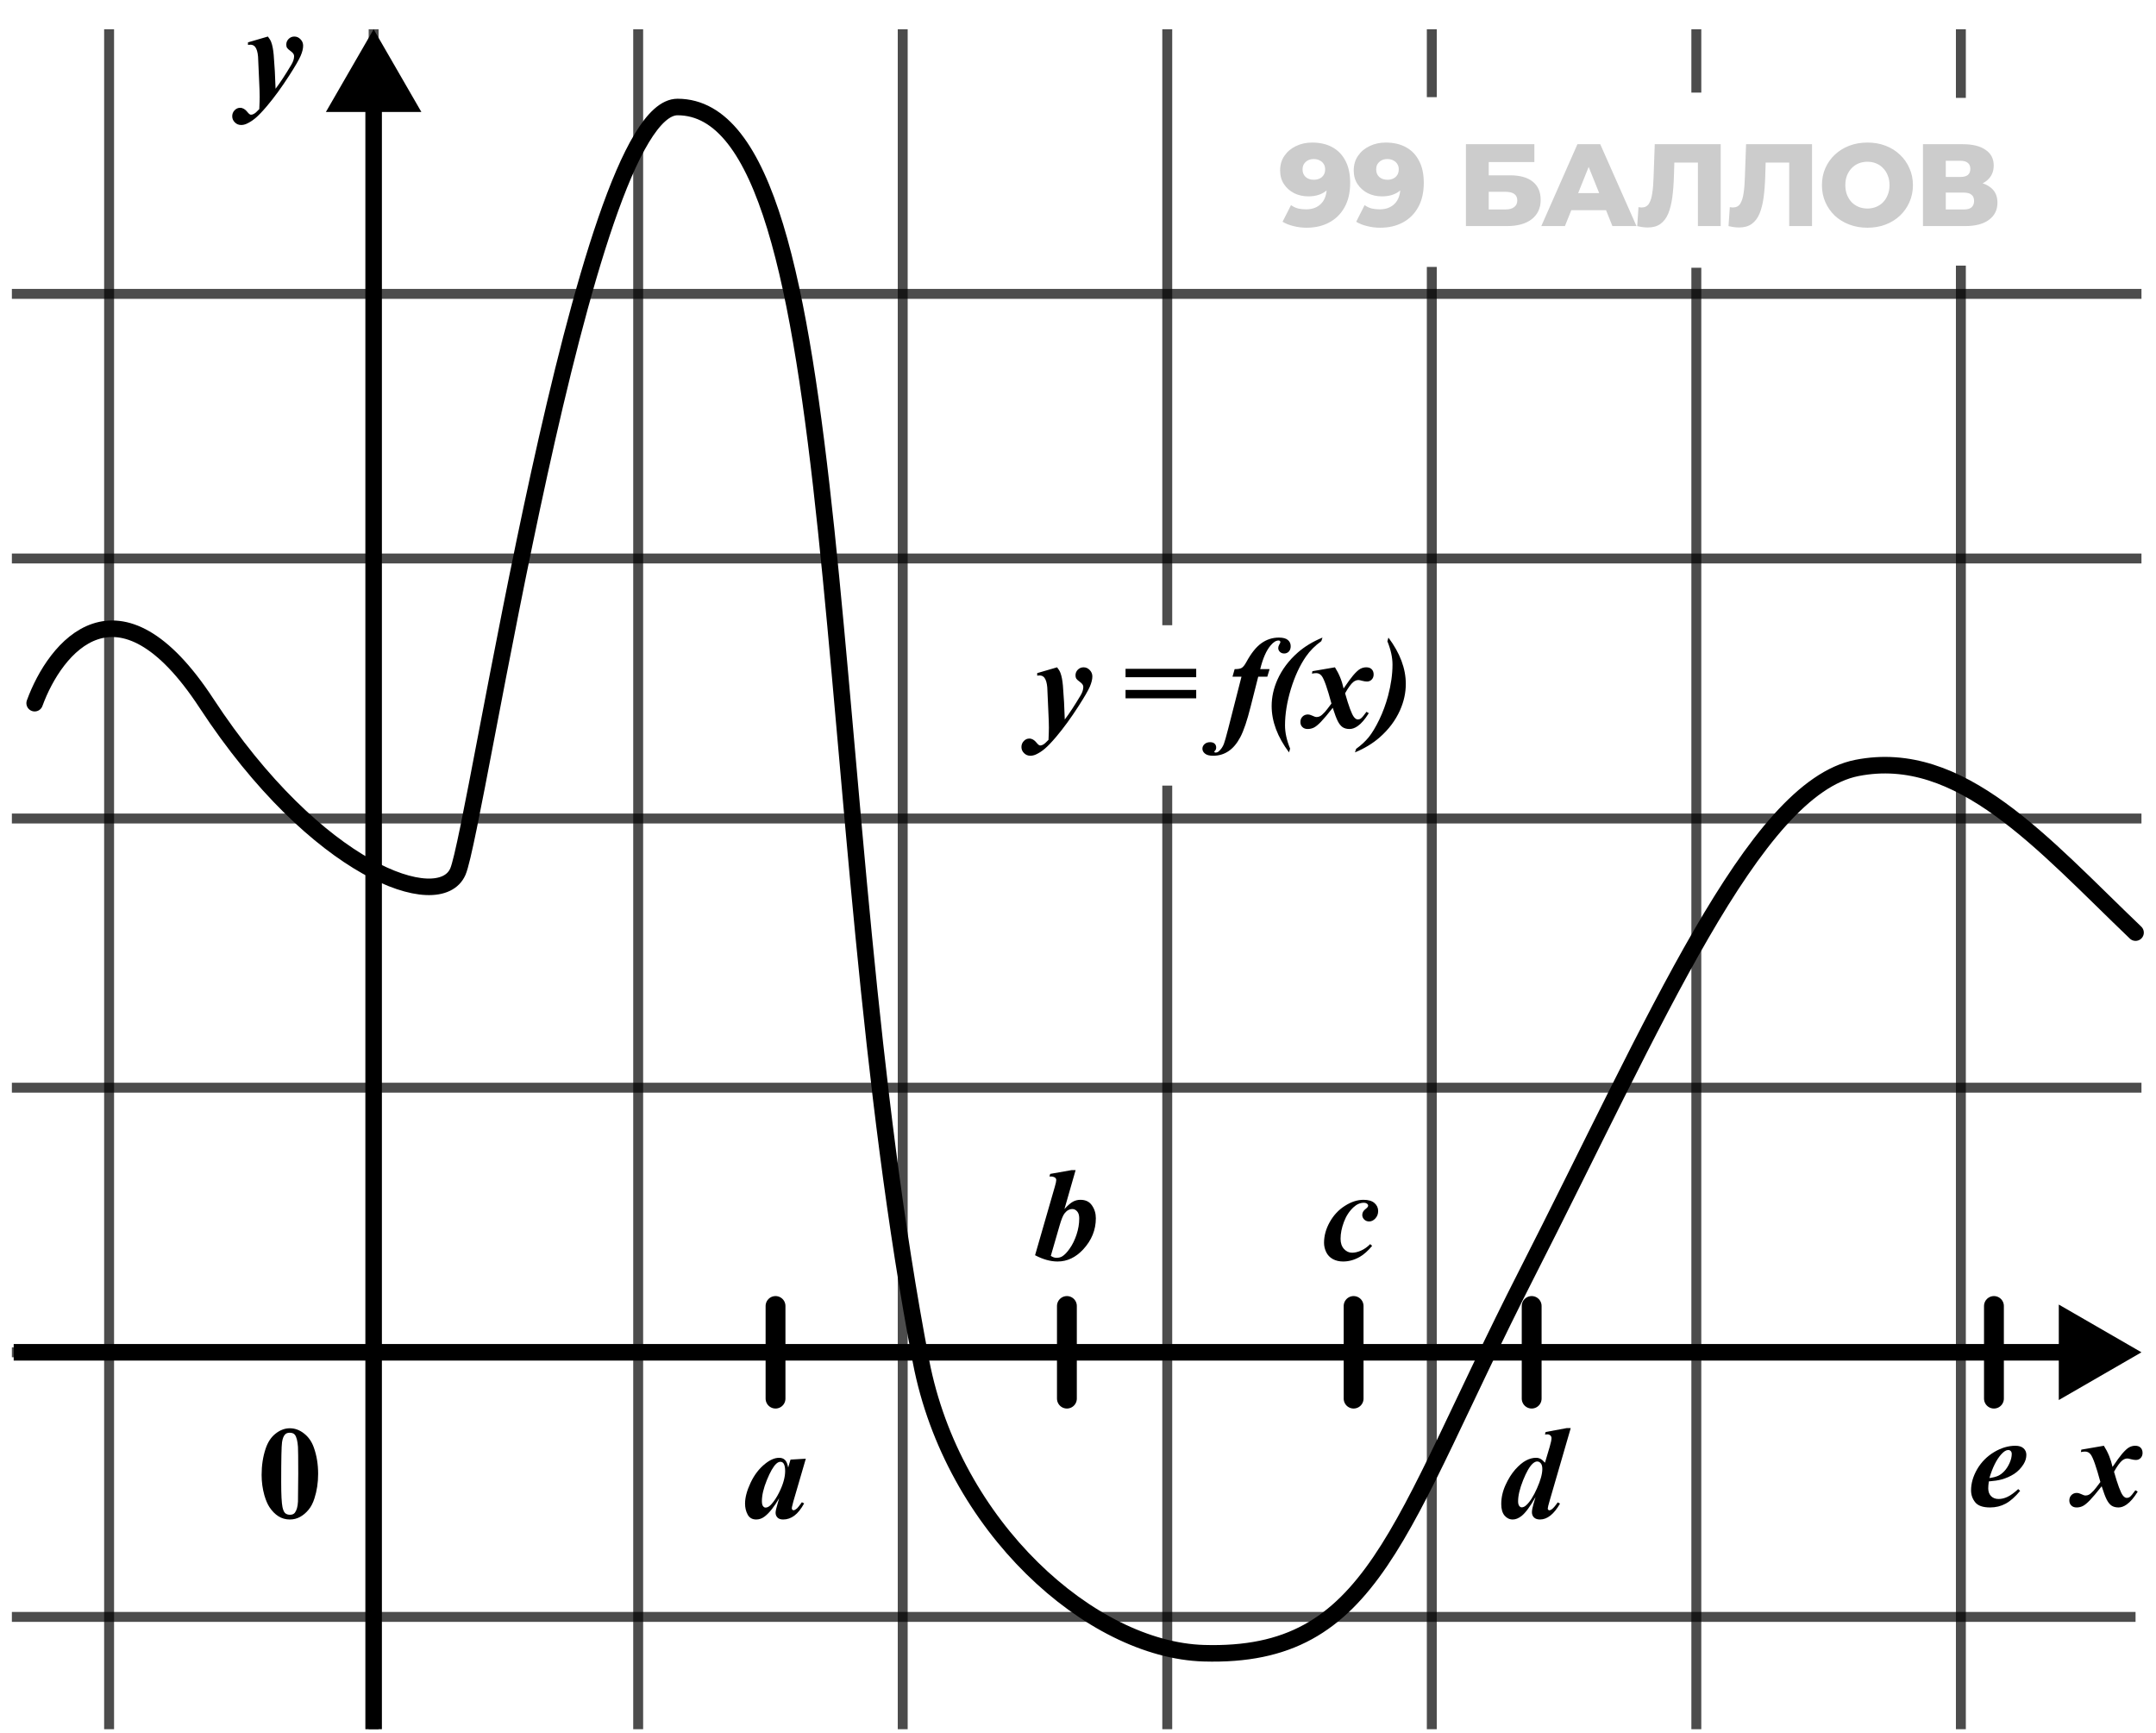 <svg width="163" height="131" viewBox="0 0 163 131" fill="none" xmlns="http://www.w3.org/2000/svg">
<path d="M8.248 130.7V69.509V2.212" stroke="black" stroke-opacity="0.7" stroke-width="0.75"/>
<path d="M48.248 130.7V2.212" stroke="black" stroke-opacity="0.7" stroke-width="0.75"/>
<path d="M0.898 42.212L79.034 42.212L161.901 42.212" stroke="black" stroke-opacity="0.7" stroke-width="0.75"/>
<path d="M88.248 130.7V109.349L88.248 74.96L88.248 59.379M88.248 2.212V31.5V47.257" stroke="black" stroke-opacity="0.7" stroke-width="0.75"/>
<path d="M0.898 82.212L161.901 82.212" stroke="black" stroke-opacity="0.7" stroke-width="0.75"/>
<path d="M128.248 130.7V109.148V69.749V20.238M128.248 2.212V6.999" stroke="black" stroke-opacity="0.7" stroke-width="0.75"/>
<path d="M148.248 130.7V67.771V20.076M148.248 2.212V7.398" stroke="black" stroke-opacity="0.7" stroke-width="0.75"/>
<path d="M28.248 130.7V2.212" stroke="black" stroke-opacity="0.7" stroke-width="0.75"/>
<path d="M0.898 22.212L161.901 22.212" stroke="black" stroke-opacity="0.7" stroke-width="0.75"/>
<path d="M0.898 61.866L161.901 61.866" stroke="black" stroke-opacity="0.7" stroke-width="0.75"/>
<path d="M68.248 130.7V74.87V48.119V2.212" stroke="black" stroke-opacity="0.7" stroke-width="0.75"/>
<path d="M108.248 130.7V110.232V27.873V20.175M108.248 2.212V7.343" stroke="black" stroke-opacity="0.7" stroke-width="0.75"/>
<path d="M0.898 102.212L158.798 102.212" stroke="black" stroke-opacity="0.7" stroke-width="0.75"/>
<path d="M0.898 122.212L161.454 122.212" stroke="black" stroke-opacity="0.7" stroke-width="0.75"/>
<path d="M28.248 2.212L24.639 8.462L31.856 8.462L28.248 2.212ZM28.873 130.701L28.873 7.837L27.623 7.837L27.623 130.701L28.873 130.701Z" fill="black"/>
<path d="M161.901 102.212L155.651 98.604V105.82L161.901 102.212ZM1.034 102.212C1.034 102.837 1.034 102.837 1.035 102.837C1.036 102.837 1.037 102.837 1.039 102.837C1.04 102.837 1.042 102.837 1.044 102.837C1.047 102.837 1.049 102.837 1.052 102.837C1.056 102.837 1.059 102.837 1.063 102.837C1.067 102.837 1.071 102.837 1.075 102.837C1.08 102.837 1.085 102.837 1.09 102.837C1.096 102.837 1.102 102.837 1.108 102.837C1.114 102.837 1.12 102.837 1.127 102.837C1.134 102.837 1.141 102.837 1.149 102.837C1.157 102.837 1.165 102.837 1.173 102.837C1.181 102.837 1.19 102.837 1.199 102.837C1.208 102.837 1.218 102.837 1.228 102.837C1.238 102.837 1.248 102.837 1.259 102.837C1.269 102.837 1.28 102.837 1.292 102.837C1.303 102.837 1.315 102.837 1.327 102.837C1.339 102.837 1.351 102.837 1.364 102.837C1.377 102.837 1.39 102.837 1.404 102.837C1.418 102.837 1.431 102.837 1.446 102.837C1.46 102.837 1.475 102.837 1.49 102.837C1.505 102.837 1.52 102.837 1.536 102.837C1.552 102.837 1.568 102.837 1.585 102.837C1.601 102.837 1.618 102.837 1.635 102.837C1.652 102.837 1.67 102.837 1.688 102.837C1.706 102.837 1.724 102.837 1.743 102.837C1.762 102.837 1.781 102.837 1.8 102.837C1.819 102.837 1.839 102.837 1.859 102.837C1.879 102.837 1.9 102.837 1.921 102.837C1.941 102.837 1.963 102.837 1.984 102.837C2.006 102.837 2.028 102.837 2.05 102.837C2.072 102.837 2.095 102.837 2.118 102.837C2.14 102.837 2.164 102.837 2.187 102.837C2.211 102.837 2.235 102.837 2.259 102.837C2.284 102.837 2.309 102.837 2.334 102.837C2.359 102.837 2.384 102.837 2.41 102.837C2.436 102.837 2.462 102.837 2.488 102.837C2.515 102.837 2.541 102.837 2.568 102.837C2.596 102.837 2.623 102.837 2.651 102.837C2.679 102.837 2.707 102.837 2.735 102.837C2.764 102.837 2.793 102.837 2.822 102.837C2.851 102.837 2.881 102.837 2.911 102.837C2.941 102.837 2.971 102.837 3.001 102.837C3.032 102.837 3.063 102.837 3.094 102.837C3.125 102.837 3.157 102.837 3.189 102.837C3.221 102.837 3.253 102.837 3.286 102.837C3.318 102.837 3.351 102.837 3.385 102.837C3.418 102.837 3.452 102.837 3.485 102.837C3.519 102.837 3.554 102.837 3.588 102.837C3.623 102.837 3.658 102.837 3.693 102.837C3.728 102.837 3.764 102.837 3.8 102.837C3.836 102.837 3.872 102.837 3.909 102.837C3.946 102.837 3.982 102.837 4.02 102.837C4.057 102.837 4.095 102.837 4.133 102.837C4.171 102.837 4.209 102.837 4.247 102.837C4.286 102.837 4.325 102.837 4.364 102.837C4.403 102.837 4.443 102.837 4.483 102.837C4.523 102.837 4.563 102.837 4.604 102.837C4.644 102.837 4.685 102.837 4.726 102.837C4.767 102.837 4.809 102.837 4.851 102.837C4.892 102.837 4.935 102.837 4.977 102.837C5.02 102.837 5.062 102.837 5.106 102.837C5.149 102.837 5.192 102.837 5.236 102.837C5.28 102.837 5.324 102.837 5.368 102.837C5.412 102.837 5.457 102.837 5.502 102.837C5.547 102.837 5.593 102.837 5.638 102.837C5.684 102.837 5.73 102.837 5.776 102.837C5.822 102.837 5.869 102.837 5.916 102.837C5.963 102.837 6.01 102.837 6.058 102.837C6.105 102.837 6.153 102.837 6.201 102.837C6.249 102.837 6.298 102.837 6.346 102.837C6.395 102.837 6.444 102.837 6.494 102.837C6.543 102.837 6.593 102.837 6.643 102.837C6.693 102.837 6.743 102.837 6.794 102.837C6.844 102.837 6.895 102.837 6.947 102.837C6.998 102.837 7.049 102.837 7.101 102.837C7.153 102.837 7.205 102.837 7.258 102.837C7.31 102.837 7.363 102.837 7.416 102.837C7.469 102.837 7.522 102.837 7.576 102.837C7.63 102.837 7.684 102.837 7.738 102.837C7.792 102.837 7.847 102.837 7.902 102.837C7.956 102.837 8.012 102.837 8.067 102.837C8.122 102.837 8.178 102.837 8.234 102.837C8.29 102.837 8.347 102.837 8.403 102.837C8.46 102.837 8.517 102.837 8.574 102.837C8.631 102.837 8.689 102.837 8.747 102.837C8.804 102.837 8.863 102.837 8.921 102.837C8.979 102.837 9.038 102.837 9.097 102.837C9.156 102.837 9.215 102.837 9.275 102.837C9.334 102.837 9.394 102.837 9.454 102.837C9.514 102.837 9.575 102.837 9.636 102.837C9.696 102.837 9.757 102.837 9.819 102.837C9.88 102.837 9.941 102.837 10.003 102.837C10.065 102.837 10.127 102.837 10.19 102.837C10.252 102.837 10.315 102.837 10.378 102.837C10.441 102.837 10.504 102.837 10.568 102.837C10.631 102.837 10.695 102.837 10.759 102.837C10.823 102.837 10.888 102.837 10.952 102.837C11.017 102.837 11.082 102.837 11.147 102.837C11.213 102.837 11.278 102.837 11.344 102.837C11.41 102.837 11.476 102.837 11.542 102.837C11.608 102.837 11.675 102.837 11.742 102.837C11.809 102.837 11.876 102.837 11.943 102.837C12.011 102.837 12.079 102.837 12.146 102.837C12.214 102.837 12.283 102.837 12.351 102.837C12.42 102.837 12.489 102.837 12.558 102.837C12.627 102.837 12.696 102.837 12.766 102.837C12.835 102.837 12.905 102.837 12.975 102.837C13.046 102.837 13.116 102.837 13.187 102.837C13.257 102.837 13.328 102.837 13.399 102.837C13.471 102.837 13.542 102.837 13.614 102.837C13.686 102.837 13.758 102.837 13.83 102.837C13.902 102.837 13.975 102.837 14.048 102.837C14.12 102.837 14.194 102.837 14.267 102.837C14.34 102.837 14.414 102.837 14.488 102.837C14.562 102.837 14.636 102.837 14.71 102.837C14.784 102.837 14.859 102.837 14.934 102.837C15.009 102.837 15.084 102.837 15.159 102.837C15.235 102.837 15.31 102.837 15.386 102.837C15.462 102.837 15.538 102.837 15.615 102.837C15.691 102.837 15.768 102.837 15.845 102.837C15.922 102.837 15.999 102.837 16.076 102.837C16.154 102.837 16.232 102.837 16.31 102.837C16.388 102.837 16.466 102.837 16.544 102.837C16.623 102.837 16.701 102.837 16.78 102.837C16.859 102.837 16.939 102.837 17.018 102.837C17.097 102.837 17.177 102.837 17.257 102.837C17.337 102.837 17.417 102.837 17.498 102.837C17.578 102.837 17.659 102.837 17.74 102.837C17.821 102.837 17.902 102.837 17.983 102.837C18.065 102.837 18.146 102.837 18.228 102.837C18.31 102.837 18.392 102.837 18.475 102.837C18.557 102.837 18.64 102.837 18.723 102.837C18.805 102.837 18.889 102.837 18.972 102.837C19.055 102.837 19.139 102.837 19.223 102.837C19.306 102.837 19.39 102.837 19.475 102.837C19.559 102.837 19.644 102.837 19.728 102.837C19.813 102.837 19.898 102.837 19.983 102.837C20.069 102.837 20.154 102.837 20.24 102.837C20.326 102.837 20.412 102.837 20.498 102.837C20.584 102.837 20.67 102.837 20.757 102.837C20.844 102.837 20.93 102.837 21.018 102.837C21.105 102.837 21.192 102.837 21.28 102.837C21.367 102.837 21.455 102.837 21.543 102.837C21.631 102.837 21.719 102.837 21.808 102.837C21.896 102.837 21.985 102.837 22.074 102.837C22.163 102.837 22.252 102.837 22.341 102.837C22.431 102.837 22.52 102.837 22.61 102.837C22.7 102.837 22.79 102.837 22.88 102.837C22.971 102.837 23.061 102.837 23.152 102.837C23.243 102.837 23.334 102.837 23.425 102.837C23.516 102.837 23.607 102.837 23.699 102.837C23.791 102.837 23.882 102.837 23.974 102.837C24.066 102.837 24.159 102.837 24.251 102.837C24.344 102.837 24.436 102.837 24.529 102.837C24.622 102.837 24.715 102.837 24.809 102.837C24.902 102.837 24.995 102.837 25.089 102.837C25.183 102.837 25.277 102.837 25.371 102.837C25.465 102.837 25.56 102.837 25.654 102.837C25.749 102.837 25.844 102.837 25.939 102.837C26.034 102.837 26.129 102.837 26.225 102.837C26.32 102.837 26.416 102.837 26.512 102.837C26.608 102.837 26.704 102.837 26.8 102.837C26.896 102.837 26.993 102.837 27.09 102.837C27.186 102.837 27.283 102.837 27.38 102.837C27.477 102.837 27.575 102.837 27.672 102.837C27.77 102.837 27.867 102.837 27.965 102.837C28.063 102.837 28.162 102.837 28.26 102.837C28.358 102.837 28.457 102.837 28.555 102.837C28.654 102.837 28.753 102.837 28.852 102.837C28.951 102.837 29.051 102.837 29.15 102.837C29.25 102.837 29.349 102.837 29.45 102.837C29.549 102.837 29.649 102.837 29.75 102.837C29.85 102.837 29.951 102.837 30.051 102.837C30.152 102.837 30.253 102.837 30.354 102.837C30.455 102.837 30.556 102.837 30.658 102.837C30.759 102.837 30.861 102.837 30.963 102.837C31.065 102.837 31.167 102.837 31.269 102.837C31.372 102.837 31.474 102.837 31.577 102.837C31.679 102.837 31.782 102.837 31.885 102.837C31.988 102.837 32.091 102.837 32.195 102.837C32.298 102.837 32.402 102.837 32.505 102.837C32.609 102.837 32.713 102.837 32.817 102.837C32.921 102.837 33.026 102.837 33.13 102.837C33.235 102.837 33.339 102.837 33.444 102.837C33.549 102.837 33.654 102.837 33.759 102.837C33.865 102.837 33.97 102.837 34.076 102.837C34.181 102.837 34.287 102.837 34.393 102.837C34.499 102.837 34.605 102.837 34.711 102.837C34.818 102.837 34.924 102.837 35.031 102.837C35.138 102.837 35.244 102.837 35.351 102.837C35.458 102.837 35.566 102.837 35.673 102.837C35.78 102.837 35.888 102.837 35.995 102.837C36.103 102.837 36.211 102.837 36.319 102.837C36.427 102.837 36.535 102.837 36.644 102.837C36.752 102.837 36.861 102.837 36.97 102.837C37.078 102.837 37.187 102.837 37.296 102.837C37.406 102.837 37.515 102.837 37.624 102.837C37.734 102.837 37.843 102.837 37.953 102.837C38.063 102.837 38.173 102.837 38.283 102.837C38.393 102.837 38.503 102.837 38.614 102.837C38.724 102.837 38.834 102.837 38.945 102.837C39.056 102.837 39.167 102.837 39.278 102.837C39.389 102.837 39.5 102.837 39.612 102.837C39.723 102.837 39.835 102.837 39.946 102.837C40.058 102.837 40.17 102.837 40.282 102.837C40.394 102.837 40.506 102.837 40.619 102.837C40.731 102.837 40.843 102.837 40.956 102.837C41.069 102.837 41.182 102.837 41.295 102.837C41.408 102.837 41.521 102.837 41.634 102.837C41.747 102.837 41.861 102.837 41.974 102.837C42.088 102.837 42.202 102.837 42.316 102.837C42.43 102.837 42.544 102.837 42.658 102.837C42.772 102.837 42.886 102.837 43.001 102.837C43.116 102.837 43.23 102.837 43.345 102.837C43.46 102.837 43.575 102.837 43.69 102.837C43.805 102.837 43.92 102.837 44.036 102.837C44.151 102.837 44.267 102.837 44.382 102.837C44.498 102.837 44.614 102.837 44.73 102.837C44.846 102.837 44.962 102.837 45.078 102.837C45.195 102.837 45.311 102.837 45.428 102.837C45.544 102.837 45.661 102.837 45.778 102.837C45.895 102.837 46.012 102.837 46.129 102.837C46.246 102.837 46.363 102.837 46.481 102.837C46.598 102.837 46.715 102.837 46.833 102.837C46.951 102.837 47.069 102.837 47.187 102.837C47.305 102.837 47.423 102.837 47.541 102.837C47.659 102.837 47.778 102.837 47.896 102.837C48.015 102.837 48.133 102.837 48.252 102.837C48.371 102.837 48.49 102.837 48.609 102.837C48.728 102.837 48.847 102.837 48.966 102.837C49.086 102.837 49.205 102.837 49.325 102.837C49.444 102.837 49.564 102.837 49.684 102.837C49.803 102.837 49.923 102.837 50.044 102.837C50.164 102.837 50.284 102.837 50.404 102.837C50.525 102.837 50.645 102.837 50.766 102.837C50.886 102.837 51.007 102.837 51.128 102.837C51.249 102.837 51.37 102.837 51.491 102.837C51.612 102.837 51.733 102.837 51.854 102.837C51.976 102.837 52.097 102.837 52.219 102.837C52.34 102.837 52.462 102.837 52.584 102.837C52.706 102.837 52.828 102.837 52.95 102.837C53.072 102.837 53.194 102.837 53.316 102.837C53.438 102.837 53.561 102.837 53.683 102.837C53.806 102.837 53.928 102.837 54.051 102.837C54.174 102.837 54.297 102.837 54.42 102.837C54.543 102.837 54.666 102.837 54.789 102.837C54.913 102.837 55.036 102.837 55.159 102.837C55.283 102.837 55.406 102.837 55.53 102.837C55.654 102.837 55.777 102.837 55.901 102.837C56.025 102.837 56.149 102.837 56.273 102.837C56.397 102.837 56.522 102.837 56.646 102.837C56.77 102.837 56.895 102.837 57.019 102.837C57.144 102.837 57.269 102.837 57.393 102.837C57.518 102.837 57.643 102.837 57.768 102.837C57.893 102.837 58.018 102.837 58.143 102.837C58.268 102.837 58.394 102.837 58.519 102.837C58.644 102.837 58.77 102.837 58.895 102.837C59.021 102.837 59.147 102.837 59.272 102.837C59.398 102.837 59.524 102.837 59.65 102.837C59.776 102.837 59.902 102.837 60.028 102.837C60.154 102.837 60.281 102.837 60.407 102.837C60.534 102.837 60.66 102.837 60.787 102.837C60.913 102.837 61.04 102.837 61.167 102.837C61.293 102.837 61.42 102.837 61.547 102.837C61.674 102.837 61.801 102.837 61.928 102.837C62.055 102.837 62.183 102.837 62.31 102.837C62.437 102.837 62.565 102.837 62.692 102.837C62.82 102.837 62.947 102.837 63.075 102.837C63.203 102.837 63.33 102.837 63.458 102.837C63.586 102.837 63.714 102.837 63.842 102.837C63.97 102.837 64.098 102.837 64.227 102.837C64.355 102.837 64.483 102.837 64.611 102.837C64.74 102.837 64.868 102.837 64.997 102.837C65.125 102.837 65.254 102.837 65.383 102.837C65.511 102.837 65.64 102.837 65.769 102.837C65.898 102.837 66.027 102.837 66.156 102.837C66.285 102.837 66.414 102.837 66.543 102.837C66.672 102.837 66.802 102.837 66.931 102.837C67.06 102.837 67.19 102.837 67.319 102.837C67.449 102.837 67.578 102.837 67.708 102.837C67.838 102.837 67.967 102.837 68.097 102.837C68.227 102.837 68.357 102.837 68.487 102.837C68.617 102.837 68.747 102.837 68.877 102.837C69.007 102.837 69.137 102.837 69.267 102.837C69.398 102.837 69.528 102.837 69.658 102.837C69.789 102.837 69.919 102.837 70.05 102.837C70.18 102.837 70.311 102.837 70.442 102.837C70.572 102.837 70.703 102.837 70.834 102.837C70.965 102.837 71.095 102.837 71.226 102.837C71.357 102.837 71.488 102.837 71.619 102.837C71.75 102.837 71.882 102.837 72.013 102.837C72.144 102.837 72.275 102.837 72.406 102.837C72.538 102.837 72.669 102.837 72.801 102.837C72.932 102.837 73.064 102.837 73.195 102.837C73.327 102.837 73.458 102.837 73.59 102.837C73.722 102.837 73.853 102.837 73.985 102.837C74.117 102.837 74.249 102.837 74.381 102.837C74.513 102.837 74.644 102.837 74.777 102.837C74.909 102.837 75.041 102.837 75.173 102.837C75.305 102.837 75.437 102.837 75.569 102.837C75.702 102.837 75.834 102.837 75.966 102.837C76.099 102.837 76.231 102.837 76.363 102.837C76.496 102.837 76.628 102.837 76.761 102.837C76.894 102.837 77.026 102.837 77.159 102.837C77.291 102.837 77.424 102.837 77.557 102.837C77.689 102.837 77.822 102.837 77.955 102.837C78.088 102.837 78.221 102.837 78.354 102.837C78.487 102.837 78.62 102.837 78.753 102.837C78.886 102.837 79.019 102.837 79.152 102.837C79.285 102.837 79.418 102.837 79.551 102.837C79.685 102.837 79.818 102.837 79.951 102.837C80.084 102.837 80.218 102.837 80.351 102.837C80.484 102.837 80.618 102.837 80.751 102.837C80.885 102.837 81.018 102.837 81.152 102.837C81.285 102.837 81.419 102.837 81.552 102.837C81.686 102.837 81.82 102.837 81.953 102.837C82.087 102.837 82.221 102.837 82.354 102.837C82.488 102.837 82.622 102.837 82.756 102.837C82.889 102.837 83.023 102.837 83.157 102.837C83.291 102.837 83.425 102.837 83.559 102.837C83.693 102.837 83.827 102.837 83.961 102.837C84.095 102.837 84.229 102.837 84.363 102.837C84.497 102.837 84.631 102.837 84.765 102.837C84.899 102.837 85.033 102.837 85.168 102.837C85.302 102.837 85.436 102.837 85.57 102.837C85.704 102.837 85.838 102.837 85.973 102.837C86.107 102.837 86.241 102.837 86.376 102.837C86.51 102.837 86.644 102.837 86.779 102.837C86.913 102.837 87.047 102.837 87.182 102.837C87.316 102.837 87.451 102.837 87.585 102.837C87.719 102.837 87.854 102.837 87.988 102.837C88.123 102.837 88.257 102.837 88.392 102.837C88.526 102.837 88.661 102.837 88.796 102.837C88.93 102.837 89.065 102.837 89.199 102.837C89.334 102.837 89.468 102.837 89.603 102.837C89.738 102.837 89.872 102.837 90.007 102.837C90.142 102.837 90.276 102.837 90.411 102.837C90.546 102.837 90.68 102.837 90.815 102.837C90.95 102.837 91.084 102.837 91.219 102.837C91.354 102.837 91.489 102.837 91.623 102.837C91.758 102.837 91.893 102.837 92.027 102.837C92.162 102.837 92.297 102.837 92.432 102.837C92.566 102.837 92.701 102.837 92.836 102.837C92.971 102.837 93.106 102.837 93.24 102.837C93.375 102.837 93.51 102.837 93.645 102.837C93.779 102.837 93.914 102.837 94.049 102.837C94.184 102.837 94.319 102.837 94.454 102.837C94.588 102.837 94.723 102.837 94.858 102.837C94.993 102.837 95.127 102.837 95.262 102.837C95.397 102.837 95.532 102.837 95.667 102.837C95.802 102.837 95.936 102.837 96.071 102.837C96.206 102.837 96.341 102.837 96.475 102.837C96.61 102.837 96.745 102.837 96.88 102.837C97.015 102.837 97.149 102.837 97.284 102.837C97.419 102.837 97.554 102.837 97.688 102.837C97.823 102.837 97.958 102.837 98.093 102.837C98.227 102.837 98.362 102.837 98.497 102.837C98.632 102.837 98.766 102.837 98.901 102.837C99.035 102.837 99.17 102.837 99.305 102.837C99.44 102.837 99.574 102.837 99.709 102.837C99.844 102.837 99.978 102.837 100.113 102.837C100.247 102.837 100.382 102.837 100.517 102.837C100.651 102.837 100.786 102.837 100.92 102.837C101.055 102.837 101.189 102.837 101.324 102.837C101.458 102.837 101.593 102.837 101.727 102.837C101.862 102.837 101.996 102.837 102.131 102.837C102.265 102.837 102.4 102.837 102.534 102.837C102.668 102.837 102.803 102.837 102.937 102.837C103.071 102.837 103.206 102.837 103.34 102.837C103.474 102.837 103.609 102.837 103.743 102.837C103.877 102.837 104.012 102.837 104.146 102.837C104.28 102.837 104.414 102.837 104.548 102.837C104.682 102.837 104.817 102.837 104.951 102.837C105.085 102.837 105.219 102.837 105.353 102.837C105.487 102.837 105.621 102.837 105.755 102.837C105.889 102.837 106.023 102.837 106.157 102.837C106.291 102.837 106.425 102.837 106.559 102.837C106.692 102.837 106.826 102.837 106.96 102.837C107.094 102.837 107.228 102.837 107.361 102.837C107.495 102.837 107.629 102.837 107.762 102.837C107.896 102.837 108.03 102.837 108.163 102.837C108.297 102.837 108.43 102.837 108.564 102.837C108.697 102.837 108.831 102.837 108.964 102.837C109.098 102.837 109.231 102.837 109.365 102.837C109.498 102.837 109.631 102.837 109.765 102.837C109.898 102.837 110.031 102.837 110.164 102.837C110.297 102.837 110.431 102.837 110.564 102.837C110.697 102.837 110.83 102.837 110.963 102.837C111.096 102.837 111.229 102.837 111.362 102.837C111.495 102.837 111.628 102.837 111.76 102.837C111.893 102.837 112.026 102.837 112.159 102.837C112.292 102.837 112.424 102.837 112.557 102.837C112.69 102.837 112.822 102.837 112.955 102.837C113.087 102.837 113.22 102.837 113.352 102.837C113.485 102.837 113.617 102.837 113.749 102.837C113.882 102.837 114.014 102.837 114.146 102.837C114.279 102.837 114.411 102.837 114.543 102.837C114.675 102.837 114.807 102.837 114.939 102.837C115.071 102.837 115.203 102.837 115.335 102.837C115.467 102.837 115.599 102.837 115.73 102.837C115.862 102.837 115.994 102.837 116.126 102.837C116.257 102.837 116.389 102.837 116.521 102.837C116.652 102.837 116.784 102.837 116.915 102.837C117.046 102.837 117.178 102.837 117.309 102.837C117.44 102.837 117.572 102.837 117.703 102.837C117.834 102.837 117.965 102.837 118.096 102.837C118.227 102.837 118.358 102.837 118.489 102.837C118.62 102.837 118.751 102.837 118.882 102.837C119.013 102.837 119.143 102.837 119.274 102.837C119.405 102.837 119.535 102.837 119.666 102.837C119.796 102.837 119.927 102.837 120.057 102.837C120.188 102.837 120.318 102.837 120.448 102.837C120.578 102.837 120.708 102.837 120.839 102.837C120.969 102.837 121.099 102.837 121.229 102.837C121.359 102.837 121.488 102.837 121.618 102.837C121.748 102.837 121.878 102.837 122.007 102.837C122.137 102.837 122.267 102.837 122.396 102.837C122.526 102.837 122.655 102.837 122.784 102.837C122.914 102.837 123.043 102.837 123.172 102.837C123.301 102.837 123.431 102.837 123.56 102.837C123.689 102.837 123.818 102.837 123.946 102.837C124.075 102.837 124.204 102.837 124.333 102.837C124.462 102.837 124.59 102.837 124.719 102.837C124.847 102.837 124.976 102.837 125.104 102.837C125.232 102.837 125.361 102.837 125.489 102.837C125.617 102.837 125.745 102.837 125.873 102.837C126.001 102.837 126.129 102.837 126.257 102.837C126.385 102.837 126.513 102.837 126.64 102.837C126.768 102.837 126.896 102.837 127.023 102.837C127.151 102.837 127.278 102.837 127.405 102.837C127.533 102.837 127.66 102.837 127.787 102.837C127.914 102.837 128.041 102.837 128.168 102.837C128.295 102.837 128.422 102.837 128.549 102.837C128.675 102.837 128.802 102.837 128.929 102.837C129.055 102.837 129.182 102.837 129.308 102.837C129.434 102.837 129.561 102.837 129.687 102.837C129.813 102.837 129.939 102.837 130.065 102.837C130.191 102.837 130.317 102.837 130.443 102.837C130.569 102.837 130.694 102.837 130.82 102.837C130.945 102.837 131.071 102.837 131.196 102.837C131.322 102.837 131.447 102.837 131.572 102.837C131.697 102.837 131.822 102.837 131.947 102.837C132.072 102.837 132.197 102.837 132.322 102.837C132.447 102.837 132.571 102.837 132.696 102.837C132.82 102.837 132.945 102.837 133.069 102.837C133.194 102.837 133.318 102.837 133.442 102.837C133.566 102.837 133.69 102.837 133.814 102.837C133.938 102.837 134.062 102.837 134.185 102.837C134.309 102.837 134.432 102.837 134.556 102.837C134.679 102.837 134.803 102.837 134.926 102.837C135.049 102.837 135.172 102.837 135.295 102.837C135.418 102.837 135.541 102.837 135.664 102.837C135.787 102.837 135.909 102.837 136.032 102.837C136.154 102.837 136.277 102.837 136.399 102.837C136.521 102.837 136.643 102.837 136.765 102.837C136.888 102.837 137.009 102.837 137.131 102.837C137.253 102.837 137.375 102.837 137.496 102.837C137.618 102.837 137.739 102.837 137.861 102.837C137.982 102.837 138.103 102.837 138.224 102.837C138.345 102.837 138.466 102.837 138.587 102.837C138.708 102.837 138.829 102.837 138.949 102.837C139.07 102.837 139.19 102.837 139.311 102.837C139.431 102.837 139.551 102.837 139.671 102.837C139.791 102.837 139.911 102.837 140.031 102.837C140.151 102.837 140.271 102.837 140.39 102.837C140.51 102.837 140.629 102.837 140.749 102.837C140.868 102.837 140.987 102.837 141.106 102.837C141.225 102.837 141.344 102.837 141.463 102.837C141.582 102.837 141.7 102.837 141.819 102.837C141.937 102.837 142.056 102.837 142.174 102.837C142.292 102.837 142.41 102.837 142.528 102.837C142.646 102.837 142.764 102.837 142.882 102.837C142.999 102.837 143.117 102.837 143.234 102.837C143.352 102.837 143.469 102.837 143.586 102.837C143.703 102.837 143.82 102.837 143.937 102.837C144.054 102.837 144.171 102.837 144.287 102.837C144.404 102.837 144.52 102.837 144.636 102.837C144.753 102.837 144.869 102.837 144.985 102.837C145.101 102.837 145.217 102.837 145.332 102.837C145.448 102.837 145.563 102.837 145.679 102.837C145.794 102.837 145.91 102.837 146.025 102.837C146.14 102.837 146.255 102.837 146.37 102.837C146.484 102.837 146.599 102.837 146.714 102.837C146.828 102.837 146.942 102.837 147.057 102.837C147.171 102.837 147.285 102.837 147.399 102.837C147.513 102.837 147.626 102.837 147.74 102.837C147.854 102.837 147.967 102.837 148.08 102.837C148.194 102.837 148.307 102.837 148.42 102.837C148.533 102.837 148.646 102.837 148.758 102.837C148.871 102.837 148.983 102.837 149.096 102.837C149.208 102.837 149.32 102.837 149.432 102.837C149.544 102.837 149.656 102.837 149.768 102.837C149.88 102.837 149.991 102.837 150.103 102.837C150.214 102.837 150.325 102.837 150.436 102.837C150.547 102.837 150.658 102.837 150.769 102.837C150.88 102.837 150.99 102.837 151.101 102.837C151.211 102.837 151.322 102.837 151.432 102.837C151.542 102.837 151.652 102.837 151.761 102.837C151.871 102.837 151.981 102.837 152.09 102.837C152.2 102.837 152.309 102.837 152.418 102.837C152.527 102.837 152.636 102.837 152.745 102.837C152.853 102.837 152.962 102.837 153.07 102.837C153.179 102.837 153.287 102.837 153.395 102.837C153.503 102.837 153.611 102.837 153.719 102.837C153.826 102.837 153.934 102.837 154.041 102.837C154.149 102.837 154.256 102.837 154.363 102.837C154.47 102.837 154.577 102.837 154.683 102.837C154.79 102.837 154.896 102.837 155.003 102.837C155.109 102.837 155.215 102.837 155.321 102.837C155.427 102.837 155.533 102.837 155.638 102.837C155.744 102.837 155.849 102.837 155.955 102.837C156.06 102.837 156.165 102.837 156.27 102.837V101.587C156.165 101.587 156.06 101.587 155.955 101.587C155.849 101.587 155.744 101.587 155.638 101.587C155.533 101.587 155.427 101.587 155.321 101.587C155.215 101.587 155.109 101.587 155.003 101.587C154.896 101.587 154.79 101.587 154.683 101.587C154.577 101.587 154.47 101.587 154.363 101.587C154.256 101.587 154.149 101.587 154.041 101.587C153.934 101.587 153.826 101.587 153.719 101.587C153.611 101.587 153.503 101.587 153.395 101.587C153.287 101.587 153.179 101.587 153.07 101.587C152.962 101.587 152.853 101.587 152.745 101.587C152.636 101.587 152.527 101.587 152.418 101.587C152.309 101.587 152.2 101.587 152.09 101.587C151.981 101.587 151.871 101.587 151.761 101.587C151.652 101.587 151.542 101.587 151.432 101.587C151.322 101.587 151.211 101.587 151.101 101.587C150.99 101.587 150.88 101.587 150.769 101.587C150.658 101.587 150.547 101.587 150.436 101.587C150.325 101.587 150.214 101.587 150.103 101.587C149.991 101.587 149.88 101.587 149.768 101.587C149.656 101.587 149.544 101.587 149.432 101.587C149.32 101.587 149.208 101.587 149.096 101.587C148.983 101.587 148.871 101.587 148.758 101.587C148.646 101.587 148.533 101.587 148.42 101.587C148.307 101.587 148.194 101.587 148.08 101.587C147.967 101.587 147.854 101.587 147.74 101.587C147.626 101.587 147.513 101.587 147.399 101.587C147.285 101.587 147.171 101.587 147.057 101.587C146.942 101.587 146.828 101.587 146.714 101.587C146.599 101.587 146.484 101.587 146.37 101.587C146.255 101.587 146.14 101.587 146.025 101.587C145.91 101.587 145.794 101.587 145.679 101.587C145.563 101.587 145.448 101.587 145.332 101.587C145.217 101.587 145.101 101.587 144.985 101.587C144.869 101.587 144.753 101.587 144.636 101.587C144.52 101.587 144.404 101.587 144.287 101.587C144.171 101.587 144.054 101.587 143.937 101.587C143.82 101.587 143.703 101.587 143.586 101.587C143.469 101.587 143.352 101.587 143.234 101.587C143.117 101.587 142.999 101.587 142.882 101.587C142.764 101.587 142.646 101.587 142.528 101.587C142.41 101.587 142.292 101.587 142.174 101.587C142.056 101.587 141.937 101.587 141.819 101.587C141.7 101.587 141.582 101.587 141.463 101.587C141.344 101.587 141.225 101.587 141.106 101.587C140.987 101.587 140.868 101.587 140.749 101.587C140.629 101.587 140.51 101.587 140.39 101.587C140.271 101.587 140.151 101.587 140.031 101.587C139.911 101.587 139.791 101.587 139.671 101.587C139.551 101.587 139.431 101.587 139.311 101.587C139.19 101.587 139.07 101.587 138.949 101.587C138.829 101.587 138.708 101.587 138.587 101.587C138.466 101.587 138.345 101.587 138.224 101.587C138.103 101.587 137.982 101.587 137.861 101.587C137.739 101.587 137.618 101.587 137.496 101.587C137.375 101.587 137.253 101.587 137.131 101.587C137.009 101.587 136.888 101.587 136.765 101.587C136.643 101.587 136.521 101.587 136.399 101.587C136.277 101.587 136.154 101.587 136.032 101.587C135.909 101.587 135.787 101.587 135.664 101.587C135.541 101.587 135.418 101.587 135.295 101.587C135.172 101.587 135.049 101.587 134.926 101.587C134.803 101.587 134.679 101.587 134.556 101.587C134.432 101.587 134.309 101.587 134.185 101.587C134.062 101.587 133.938 101.587 133.814 101.587C133.69 101.587 133.566 101.587 133.442 101.587C133.318 101.587 133.194 101.587 133.069 101.587C132.945 101.587 132.82 101.587 132.696 101.587C132.571 101.587 132.447 101.587 132.322 101.587C132.197 101.587 132.072 101.587 131.947 101.587C131.822 101.587 131.697 101.587 131.572 101.587C131.447 101.587 131.322 101.587 131.196 101.587C131.071 101.587 130.945 101.587 130.82 101.587C130.694 101.587 130.569 101.587 130.443 101.587C130.317 101.587 130.191 101.587 130.065 101.587C129.939 101.587 129.813 101.587 129.687 101.587C129.561 101.587 129.434 101.587 129.308 101.587C129.182 101.587 129.055 101.587 128.929 101.587C128.802 101.587 128.675 101.587 128.549 101.587C128.422 101.587 128.295 101.587 128.168 101.587C128.041 101.587 127.914 101.587 127.787 101.587C127.66 101.587 127.533 101.587 127.405 101.587C127.278 101.587 127.151 101.587 127.023 101.587C126.896 101.587 126.768 101.587 126.64 101.587C126.513 101.587 126.385 101.587 126.257 101.587C126.129 101.587 126.001 101.587 125.873 101.587C125.745 101.587 125.617 101.587 125.489 101.587C125.361 101.587 125.232 101.587 125.104 101.587C124.976 101.587 124.847 101.587 124.719 101.587C124.59 101.587 124.462 101.587 124.333 101.587C124.204 101.587 124.075 101.587 123.946 101.587C123.818 101.587 123.689 101.587 123.56 101.587C123.431 101.587 123.301 101.587 123.172 101.587C123.043 101.587 122.914 101.587 122.784 101.587C122.655 101.587 122.526 101.587 122.396 101.587C122.267 101.587 122.137 101.587 122.007 101.587C121.878 101.587 121.748 101.587 121.618 101.587C121.488 101.587 121.359 101.587 121.229 101.587C121.099 101.587 120.969 101.587 120.839 101.587C120.708 101.587 120.578 101.587 120.448 101.587C120.318 101.587 120.188 101.587 120.057 101.587C119.927 101.587 119.796 101.587 119.666 101.587C119.535 101.587 119.405 101.587 119.274 101.587C119.143 101.587 119.013 101.587 118.882 101.587C118.751 101.587 118.62 101.587 118.489 101.587C118.358 101.587 118.227 101.587 118.096 101.587C117.965 101.587 117.834 101.587 117.703 101.587C117.572 101.587 117.44 101.587 117.309 101.587C117.178 101.587 117.046 101.587 116.915 101.587C116.784 101.587 116.652 101.587 116.521 101.587C116.389 101.587 116.257 101.587 116.126 101.587C115.994 101.587 115.862 101.587 115.73 101.587C115.599 101.587 115.467 101.587 115.335 101.587C115.203 101.587 115.071 101.587 114.939 101.587C114.807 101.587 114.675 101.587 114.543 101.587C114.411 101.587 114.279 101.587 114.146 101.587C114.014 101.587 113.882 101.587 113.749 101.587C113.617 101.587 113.485 101.587 113.352 101.587C113.22 101.587 113.087 101.587 112.955 101.587C112.822 101.587 112.69 101.587 112.557 101.587C112.424 101.587 112.292 101.587 112.159 101.587C112.026 101.587 111.893 101.587 111.76 101.587C111.628 101.587 111.495 101.587 111.362 101.587C111.229 101.587 111.096 101.587 110.963 101.587C110.83 101.587 110.697 101.587 110.564 101.587C110.431 101.587 110.297 101.587 110.164 101.587C110.031 101.587 109.898 101.587 109.765 101.587C109.631 101.587 109.498 101.587 109.365 101.587C109.231 101.587 109.098 101.587 108.964 101.587C108.831 101.587 108.697 101.587 108.564 101.587C108.43 101.587 108.297 101.587 108.163 101.587C108.03 101.587 107.896 101.587 107.762 101.587C107.629 101.587 107.495 101.587 107.361 101.587C107.228 101.587 107.094 101.587 106.96 101.587C106.826 101.587 106.692 101.587 106.559 101.587C106.425 101.587 106.291 101.587 106.157 101.587C106.023 101.587 105.889 101.587 105.755 101.587C105.621 101.587 105.487 101.587 105.353 101.587C105.219 101.587 105.085 101.587 104.951 101.587C104.817 101.587 104.682 101.587 104.548 101.587C104.414 101.587 104.28 101.587 104.146 101.587C104.012 101.587 103.877 101.587 103.743 101.587C103.609 101.587 103.474 101.587 103.34 101.587C103.206 101.587 103.071 101.587 102.937 101.587C102.803 101.587 102.668 101.587 102.534 101.587C102.4 101.587 102.265 101.587 102.131 101.587C101.996 101.587 101.862 101.587 101.727 101.587C101.593 101.587 101.458 101.587 101.324 101.587C101.189 101.587 101.055 101.587 100.92 101.587C100.786 101.587 100.651 101.587 100.517 101.587C100.382 101.587 100.247 101.587 100.113 101.587C99.978 101.587 99.844 101.587 99.709 101.587C99.574 101.587 99.44 101.587 99.305 101.587C99.17 101.587 99.035 101.587 98.901 101.587C98.766 101.587 98.632 101.587 98.497 101.587C98.362 101.587 98.227 101.587 98.093 101.587C97.958 101.587 97.823 101.587 97.688 101.587C97.554 101.587 97.419 101.587 97.284 101.587C97.149 101.587 97.015 101.587 96.88 101.587C96.745 101.587 96.61 101.587 96.475 101.587C96.341 101.587 96.206 101.587 96.071 101.587C95.936 101.587 95.802 101.587 95.667 101.587C95.532 101.587 95.397 101.587 95.262 101.587C95.127 101.587 94.993 101.587 94.858 101.587C94.723 101.587 94.588 101.587 94.454 101.587C94.319 101.587 94.184 101.587 94.049 101.587C93.914 101.587 93.779 101.587 93.645 101.587C93.51 101.587 93.375 101.587 93.24 101.587C93.106 101.587 92.971 101.587 92.836 101.587C92.701 101.587 92.566 101.587 92.432 101.587C92.297 101.587 92.162 101.587 92.027 101.587C91.893 101.587 91.758 101.587 91.623 101.587C91.489 101.587 91.354 101.587 91.219 101.587C91.084 101.587 90.95 101.587 90.815 101.587C90.68 101.587 90.546 101.587 90.411 101.587C90.276 101.587 90.142 101.587 90.007 101.587C89.872 101.587 89.738 101.587 89.603 101.587C89.468 101.587 89.334 101.587 89.199 101.587C89.065 101.587 88.93 101.587 88.796 101.587C88.661 101.587 88.526 101.587 88.392 101.587C88.257 101.587 88.123 101.587 87.988 101.587C87.854 101.587 87.719 101.587 87.585 101.587C87.451 101.587 87.316 101.587 87.182 101.587C87.047 101.587 86.913 101.587 86.779 101.587C86.644 101.587 86.51 101.587 86.376 101.587C86.241 101.587 86.107 101.587 85.973 101.587C85.838 101.587 85.704 101.587 85.57 101.587C85.436 101.587 85.302 101.587 85.168 101.587C85.033 101.587 84.899 101.587 84.765 101.587C84.631 101.587 84.497 101.587 84.363 101.587C84.229 101.587 84.095 101.587 83.961 101.587C83.827 101.587 83.693 101.587 83.559 101.587C83.425 101.587 83.291 101.587 83.157 101.587C83.023 101.587 82.889 101.587 82.756 101.587C82.622 101.587 82.488 101.587 82.354 101.587C82.221 101.587 82.087 101.587 81.953 101.587C81.82 101.587 81.686 101.587 81.552 101.587C81.419 101.587 81.285 101.587 81.152 101.587C81.018 101.587 80.885 101.587 80.751 101.587C80.618 101.587 80.484 101.587 80.351 101.587C80.218 101.587 80.084 101.587 79.951 101.587C79.818 101.587 79.685 101.587 79.551 101.587C79.418 101.587 79.285 101.587 79.152 101.587C79.019 101.587 78.886 101.587 78.753 101.587C78.62 101.587 78.487 101.587 78.354 101.587C78.221 101.587 78.088 101.587 77.955 101.587C77.822 101.587 77.689 101.587 77.557 101.587C77.424 101.587 77.291 101.587 77.159 101.587C77.026 101.587 76.894 101.587 76.761 101.587C76.628 101.587 76.496 101.587 76.363 101.587C76.231 101.587 76.099 101.587 75.966 101.587C75.834 101.587 75.702 101.587 75.569 101.587C75.437 101.587 75.305 101.587 75.173 101.587C75.041 101.587 74.909 101.587 74.777 101.587C74.644 101.587 74.513 101.587 74.381 101.587C74.249 101.587 74.117 101.587 73.985 101.587C73.853 101.587 73.722 101.587 73.59 101.587C73.458 101.587 73.327 101.587 73.195 101.587C73.064 101.587 72.932 101.587 72.801 101.587C72.669 101.587 72.538 101.587 72.406 101.587C72.275 101.587 72.144 101.587 72.013 101.587C71.882 101.587 71.75 101.587 71.619 101.587C71.488 101.587 71.357 101.587 71.226 101.587C71.095 101.587 70.965 101.587 70.834 101.587C70.703 101.587 70.572 101.587 70.442 101.587C70.311 101.587 70.18 101.587 70.05 101.587C69.919 101.587 69.789 101.587 69.658 101.587C69.528 101.587 69.398 101.587 69.267 101.587C69.137 101.587 69.007 101.587 68.877 101.587C68.747 101.587 68.617 101.587 68.487 101.587C68.357 101.587 68.227 101.587 68.097 101.587C67.967 101.587 67.838 101.587 67.708 101.587C67.578 101.587 67.449 101.587 67.319 101.587C67.19 101.587 67.06 101.587 66.931 101.587C66.802 101.587 66.672 101.587 66.543 101.587C66.414 101.587 66.285 101.587 66.156 101.587C66.027 101.587 65.898 101.587 65.769 101.587C65.64 101.587 65.511 101.587 65.383 101.587C65.254 101.587 65.125 101.587 64.997 101.587C64.868 101.587 64.74 101.587 64.611 101.587C64.483 101.587 64.355 101.587 64.227 101.587C64.098 101.587 63.97 101.587 63.842 101.587C63.714 101.587 63.586 101.587 63.458 101.587C63.33 101.587 63.203 101.587 63.075 101.587C62.947 101.587 62.82 101.587 62.692 101.587C62.565 101.587 62.437 101.587 62.31 101.587C62.183 101.587 62.055 101.587 61.928 101.587C61.801 101.587 61.674 101.587 61.547 101.587C61.42 101.587 61.293 101.587 61.167 101.587C61.04 101.587 60.913 101.587 60.787 101.587C60.66 101.587 60.534 101.587 60.407 101.587C60.281 101.587 60.154 101.587 60.028 101.587C59.902 101.587 59.776 101.587 59.65 101.587C59.524 101.587 59.398 101.587 59.272 101.587C59.147 101.587 59.021 101.587 58.895 101.587C58.77 101.587 58.644 101.587 58.519 101.587C58.394 101.587 58.268 101.587 58.143 101.587C58.018 101.587 57.893 101.587 57.768 101.587C57.643 101.587 57.518 101.587 57.393 101.587C57.269 101.587 57.144 101.587 57.019 101.587C56.895 101.587 56.77 101.587 56.646 101.587C56.522 101.587 56.397 101.587 56.273 101.587C56.149 101.587 56.025 101.587 55.901 101.587C55.777 101.587 55.654 101.587 55.53 101.587C55.406 101.587 55.283 101.587 55.159 101.587C55.036 101.587 54.913 101.587 54.789 101.587C54.666 101.587 54.543 101.587 54.42 101.587C54.297 101.587 54.174 101.587 54.051 101.587C53.928 101.587 53.806 101.587 53.683 101.587C53.561 101.587 53.438 101.587 53.316 101.587C53.194 101.587 53.072 101.587 52.95 101.587C52.828 101.587 52.706 101.587 52.584 101.587C52.462 101.587 52.34 101.587 52.219 101.587C52.097 101.587 51.976 101.587 51.854 101.587C51.733 101.587 51.612 101.587 51.491 101.587C51.37 101.587 51.249 101.587 51.128 101.587C51.007 101.587 50.886 101.587 50.766 101.587C50.645 101.587 50.525 101.587 50.404 101.587C50.284 101.587 50.164 101.587 50.044 101.587C49.923 101.587 49.803 101.587 49.684 101.587C49.564 101.587 49.444 101.587 49.325 101.587C49.205 101.587 49.086 101.587 48.966 101.587C48.847 101.587 48.728 101.587 48.609 101.587C48.49 101.587 48.371 101.587 48.252 101.587C48.133 101.587 48.015 101.587 47.896 101.587C47.778 101.587 47.659 101.587 47.541 101.587C47.423 101.587 47.305 101.587 47.187 101.587C47.069 101.587 46.951 101.587 46.833 101.587C46.715 101.587 46.598 101.587 46.481 101.587C46.363 101.587 46.246 101.587 46.129 101.587C46.012 101.587 45.895 101.587 45.778 101.587C45.661 101.587 45.544 101.587 45.428 101.587C45.311 101.587 45.195 101.587 45.078 101.587C44.962 101.587 44.846 101.587 44.73 101.587C44.614 101.587 44.498 101.587 44.382 101.587C44.267 101.587 44.151 101.587 44.036 101.587C43.92 101.587 43.805 101.587 43.69 101.587C43.575 101.587 43.46 101.587 43.345 101.587C43.23 101.587 43.116 101.587 43.001 101.587C42.886 101.587 42.772 101.587 42.658 101.587C42.544 101.587 42.43 101.587 42.316 101.587C42.202 101.587 42.088 101.587 41.974 101.587C41.861 101.587 41.747 101.587 41.634 101.587C41.521 101.587 41.408 101.587 41.295 101.587C41.182 101.587 41.069 101.587 40.956 101.587C40.843 101.587 40.731 101.587 40.619 101.587C40.506 101.587 40.394 101.587 40.282 101.587C40.17 101.587 40.058 101.587 39.946 101.587C39.835 101.587 39.723 101.587 39.612 101.587C39.5 101.587 39.389 101.587 39.278 101.587C39.167 101.587 39.056 101.587 38.945 101.587C38.834 101.587 38.724 101.587 38.614 101.587C38.503 101.587 38.393 101.587 38.283 101.587C38.173 101.587 38.063 101.587 37.953 101.587C37.843 101.587 37.734 101.587 37.624 101.587C37.515 101.587 37.406 101.587 37.296 101.587C37.187 101.587 37.078 101.587 36.97 101.587C36.861 101.587 36.752 101.587 36.644 101.587C36.535 101.587 36.427 101.587 36.319 101.587C36.211 101.587 36.103 101.587 35.995 101.587C35.888 101.587 35.78 101.587 35.673 101.587C35.566 101.587 35.458 101.587 35.351 101.587C35.244 101.587 35.138 101.587 35.031 101.587C34.924 101.587 34.818 101.587 34.711 101.587C34.605 101.587 34.499 101.587 34.393 101.587C34.287 101.587 34.181 101.587 34.076 101.587C33.97 101.587 33.865 101.587 33.759 101.587C33.654 101.587 33.549 101.587 33.444 101.587C33.339 101.587 33.235 101.587 33.13 101.587C33.026 101.587 32.921 101.587 32.817 101.587C32.713 101.587 32.609 101.587 32.505 101.587C32.402 101.587 32.298 101.587 32.195 101.587C32.091 101.587 31.988 101.587 31.885 101.587C31.782 101.587 31.679 101.587 31.577 101.587C31.474 101.587 31.372 101.587 31.269 101.587C31.167 101.587 31.065 101.587 30.963 101.587C30.861 101.587 30.759 101.587 30.658 101.587C30.556 101.587 30.455 101.587 30.354 101.587C30.253 101.587 30.152 101.587 30.051 101.587C29.951 101.587 29.85 101.587 29.75 101.587C29.649 101.587 29.549 101.587 29.45 101.587C29.349 101.587 29.25 101.587 29.15 101.587C29.051 101.587 28.951 101.587 28.852 101.587C28.753 101.587 28.654 101.587 28.555 101.587C28.457 101.587 28.358 101.587 28.26 101.587C28.162 101.587 28.063 101.587 27.965 101.587C27.867 101.587 27.77 101.587 27.672 101.587C27.575 101.587 27.477 101.587 27.38 101.587C27.283 101.587 27.186 101.587 27.09 101.587C26.993 101.587 26.896 101.587 26.8 101.587C26.704 101.587 26.608 101.587 26.512 101.587C26.416 101.587 26.32 101.587 26.225 101.587C26.129 101.587 26.034 101.587 25.939 101.587C25.844 101.587 25.749 101.587 25.654 101.587C25.56 101.587 25.465 101.587 25.371 101.587C25.277 101.587 25.183 101.587 25.089 101.587C24.995 101.587 24.902 101.587 24.809 101.587C24.715 101.587 24.622 101.587 24.529 101.587C24.436 101.587 24.344 101.587 24.251 101.587C24.159 101.587 24.066 101.587 23.974 101.587C23.882 101.587 23.791 101.587 23.699 101.587C23.607 101.587 23.516 101.587 23.425 101.587C23.334 101.587 23.243 101.587 23.152 101.587C23.061 101.587 22.971 101.587 22.88 101.587C22.79 101.587 22.7 101.587 22.61 101.587C22.52 101.587 22.431 101.587 22.341 101.587C22.252 101.587 22.163 101.587 22.074 101.587C21.985 101.587 21.896 101.587 21.808 101.587C21.719 101.587 21.631 101.587 21.543 101.587C21.455 101.587 21.367 101.587 21.28 101.587C21.192 101.587 21.105 101.587 21.018 101.587C20.93 101.587 20.844 101.587 20.757 101.587C20.67 101.587 20.584 101.587 20.498 101.587C20.412 101.587 20.326 101.587 20.24 101.587C20.154 101.587 20.069 101.587 19.983 101.587C19.898 101.587 19.813 101.587 19.728 101.587C19.644 101.587 19.559 101.587 19.475 101.587C19.39 101.587 19.306 101.587 19.223 101.587C19.139 101.587 19.055 101.587 18.972 101.587C18.889 101.587 18.805 101.587 18.723 101.587C18.64 101.587 18.557 101.587 18.475 101.587C18.392 101.587 18.31 101.587 18.228 101.587C18.146 101.587 18.065 101.587 17.983 101.587C17.902 101.587 17.821 101.587 17.74 101.587C17.659 101.587 17.578 101.587 17.498 101.587C17.417 101.587 17.337 101.587 17.257 101.587C17.177 101.587 17.097 101.587 17.018 101.587C16.939 101.587 16.859 101.587 16.78 101.587C16.701 101.587 16.623 101.587 16.544 101.587C16.466 101.587 16.388 101.587 16.31 101.587C16.232 101.587 16.154 101.587 16.076 101.587C15.999 101.587 15.922 101.587 15.845 101.587C15.768 101.587 15.691 101.587 15.615 101.587C15.538 101.587 15.462 101.587 15.386 101.587C15.31 101.587 15.235 101.587 15.159 101.587C15.084 101.587 15.009 101.587 14.934 101.587C14.859 101.587 14.784 101.587 14.71 101.587C14.636 101.587 14.562 101.587 14.488 101.587C14.414 101.587 14.34 101.587 14.267 101.587C14.194 101.587 14.12 101.587 14.048 101.587C13.975 101.587 13.902 101.587 13.83 101.587C13.758 101.587 13.686 101.587 13.614 101.587C13.542 101.587 13.471 101.587 13.399 101.587C13.328 101.587 13.257 101.587 13.187 101.587C13.116 101.587 13.046 101.587 12.975 101.587C12.905 101.587 12.835 101.587 12.766 101.587C12.696 101.587 12.627 101.587 12.558 101.587C12.489 101.587 12.42 101.587 12.351 101.587C12.283 101.587 12.214 101.587 12.146 101.587C12.079 101.587 12.011 101.587 11.943 101.587C11.876 101.587 11.809 101.587 11.742 101.587C11.675 101.587 11.608 101.587 11.542 101.587C11.476 101.587 11.41 101.587 11.344 101.587C11.278 101.587 11.213 101.587 11.147 101.587C11.082 101.587 11.017 101.587 10.952 101.587C10.888 101.587 10.823 101.587 10.759 101.587C10.695 101.587 10.631 101.587 10.568 101.587C10.504 101.587 10.441 101.587 10.378 101.587C10.315 101.587 10.252 101.587 10.19 101.587C10.127 101.587 10.065 101.587 10.003 101.587C9.941 101.587 9.88 101.587 9.819 101.587C9.757 101.587 9.696 101.587 9.636 101.587C9.575 101.587 9.514 101.587 9.454 101.587C9.394 101.587 9.334 101.587 9.275 101.587C9.215 101.587 9.156 101.587 9.097 101.587C9.038 101.587 8.979 101.587 8.921 101.587C8.863 101.587 8.804 101.587 8.747 101.587C8.689 101.587 8.631 101.587 8.574 101.587C8.517 101.587 8.46 101.587 8.403 101.587C8.347 101.587 8.29 101.587 8.234 101.587C8.178 101.587 8.122 101.587 8.067 101.587C8.012 101.587 7.956 101.587 7.902 101.587C7.847 101.587 7.792 101.587 7.738 101.587C7.684 101.587 7.63 101.587 7.576 101.587C7.522 101.587 7.469 101.587 7.416 101.587C7.363 101.587 7.31 101.587 7.258 101.587C7.205 101.587 7.153 101.587 7.101 101.587C7.049 101.587 6.998 101.587 6.947 101.587C6.895 101.587 6.844 101.587 6.794 101.587C6.743 101.587 6.693 101.587 6.643 101.587C6.593 101.587 6.543 101.587 6.494 101.587C6.444 101.587 6.395 101.587 6.346 101.587C6.298 101.587 6.249 101.587 6.201 101.587C6.153 101.587 6.105 101.587 6.058 101.587C6.01 101.587 5.963 101.587 5.916 101.587C5.869 101.587 5.822 101.587 5.776 101.587C5.73 101.587 5.684 101.587 5.638 101.587C5.593 101.587 5.547 101.587 5.502 101.587C5.457 101.587 5.412 101.587 5.368 101.587C5.324 101.587 5.28 101.587 5.236 101.587C5.192 101.587 5.149 101.587 5.106 101.587C5.062 101.587 5.02 101.587 4.977 101.587C4.935 101.587 4.892 101.587 4.851 101.587C4.809 101.587 4.767 101.587 4.726 101.587C4.685 101.587 4.644 101.587 4.604 101.587C4.563 101.587 4.523 101.587 4.483 101.587C4.443 101.587 4.403 101.587 4.364 101.587C4.325 101.587 4.286 101.587 4.247 101.587C4.209 101.587 4.171 101.587 4.133 101.587C4.095 101.587 4.057 101.587 4.02 101.587C3.982 101.587 3.946 101.587 3.909 101.587C3.872 101.587 3.836 101.587 3.8 101.587C3.764 101.587 3.728 101.587 3.693 101.587C3.658 101.587 3.623 101.587 3.588 101.587C3.554 101.587 3.519 101.587 3.485 101.587C3.452 101.587 3.418 101.587 3.385 101.587C3.351 101.587 3.318 101.587 3.286 101.587C3.253 101.587 3.221 101.587 3.189 101.587C3.157 101.587 3.125 101.587 3.094 101.587C3.063 101.587 3.032 101.587 3.001 101.587C2.971 101.587 2.941 101.587 2.911 101.587C2.881 101.587 2.851 101.587 2.822 101.587C2.793 101.587 2.764 101.587 2.735 101.587C2.707 101.587 2.679 101.587 2.651 101.587C2.623 101.587 2.596 101.587 2.568 101.587C2.541 101.587 2.515 101.587 2.488 101.587C2.462 101.587 2.436 101.587 2.41 101.587C2.384 101.587 2.359 101.587 2.334 101.587C2.309 101.587 2.284 101.587 2.259 101.587C2.235 101.587 2.211 101.587 2.187 101.587C2.164 101.587 2.14 101.587 2.118 101.587C2.095 101.587 2.072 101.587 2.05 101.587C2.028 101.587 2.006 101.587 1.984 101.587C1.963 101.587 1.941 101.587 1.921 101.587C1.9 101.587 1.879 101.587 1.859 101.587C1.839 101.587 1.819 101.587 1.8 101.587C1.781 101.587 1.762 101.587 1.743 101.587C1.724 101.587 1.706 101.587 1.688 101.587C1.67 101.587 1.652 101.587 1.635 101.587C1.618 101.587 1.601 101.587 1.585 101.587C1.568 101.587 1.552 101.587 1.536 101.587C1.52 101.587 1.505 101.587 1.49 101.587C1.475 101.587 1.46 101.587 1.446 101.587C1.431 101.587 1.418 101.587 1.404 101.587C1.39 101.587 1.377 101.587 1.364 101.587C1.351 101.587 1.339 101.587 1.327 101.587C1.315 101.587 1.303 101.587 1.292 101.587C1.28 101.587 1.269 101.587 1.259 101.587C1.248 101.587 1.238 101.587 1.228 101.587C1.218 101.587 1.208 101.587 1.199 101.587C1.19 101.587 1.181 101.587 1.173 101.587C1.165 101.587 1.157 101.587 1.149 101.587C1.141 101.587 1.134 101.587 1.127 101.587C1.12 101.587 1.114 101.587 1.108 101.587C1.102 101.587 1.096 101.587 1.09 101.587C1.085 101.587 1.08 101.587 1.075 101.587C1.071 101.587 1.067 101.587 1.063 101.587C1.059 101.587 1.056 101.587 1.052 101.587C1.049 101.587 1.047 101.587 1.044 101.587C1.042 101.587 1.04 101.587 1.039 101.587C1.037 101.587 1.036 101.587 1.035 101.587C1.034 101.587 1.034 101.587 1.034 102.212Z" fill="black"/>
<path d="M18.748 3.202L20.252 2.762C20.373 2.912 20.457 3.054 20.506 3.187C20.594 3.418 20.656 3.737 20.692 4.144C20.76 4.945 20.807 5.8 20.834 6.708C21.182 6.249 21.581 5.642 22.03 4.886C22.166 4.659 22.235 4.444 22.235 4.242C22.235 4.115 22.155 3.995 21.996 3.881C21.839 3.767 21.742 3.679 21.703 3.617C21.663 3.552 21.644 3.469 21.644 3.368C21.644 3.205 21.703 3.064 21.82 2.943C21.94 2.823 22.085 2.762 22.254 2.762C22.433 2.762 22.588 2.831 22.718 2.968C22.852 3.104 22.918 3.265 22.918 3.451C22.918 3.669 22.857 3.923 22.733 4.213C22.612 4.499 22.328 4.992 21.878 5.692C21.302 6.587 20.737 7.362 20.184 8.016C19.829 8.433 19.543 8.732 19.325 8.915C19.107 9.1 18.88 9.247 18.646 9.354C18.506 9.416 18.368 9.447 18.231 9.447C18.045 9.447 17.887 9.382 17.757 9.252C17.624 9.121 17.557 8.967 17.557 8.788C17.557 8.609 17.617 8.457 17.738 8.334C17.855 8.21 17.993 8.148 18.153 8.148C18.351 8.148 18.534 8.252 18.7 8.461C18.81 8.601 18.901 8.671 18.973 8.671C19.048 8.671 19.121 8.649 19.193 8.607C19.291 8.555 19.427 8.435 19.603 8.246C19.622 7.839 19.632 7.531 19.632 7.323C19.632 7.043 19.619 6.649 19.593 6.141L19.51 4.281C19.481 3.939 19.408 3.693 19.291 3.544C19.199 3.433 19.081 3.378 18.934 3.378C18.879 3.378 18.817 3.383 18.748 3.392V3.202Z" fill="black"/>
<path d="M157.355 109.569L159.059 109.276C159.369 109.761 159.587 110.295 159.714 110.877C160.033 110.405 160.274 110.075 160.436 109.886C160.655 109.632 160.834 109.468 160.974 109.393C161.117 109.315 161.268 109.276 161.428 109.276C161.607 109.276 161.743 109.325 161.838 109.422C161.935 109.52 161.984 109.652 161.984 109.818C161.984 109.974 161.935 110.103 161.838 110.204C161.743 110.301 161.625 110.35 161.481 110.35C161.377 110.35 161.257 110.332 161.12 110.296C160.987 110.257 160.894 110.238 160.842 110.238C160.705 110.238 160.575 110.287 160.451 110.384C160.282 110.518 160.073 110.803 159.826 111.239C160.103 112.215 160.324 112.811 160.49 113.026C160.588 113.153 160.687 113.216 160.788 113.216C160.873 113.216 160.946 113.195 161.008 113.153C161.102 113.084 161.247 112.914 161.442 112.64L161.618 112.743C161.332 113.205 161.052 113.53 160.778 113.719C160.57 113.866 160.365 113.939 160.163 113.939C159.955 113.939 159.78 113.893 159.641 113.802C159.504 113.708 159.382 113.556 159.274 113.348C159.167 113.137 159.04 112.8 158.893 112.337C158.513 112.822 158.213 113.177 157.995 113.402C157.78 113.623 157.601 113.768 157.458 113.836C157.315 113.905 157.162 113.939 156.999 113.939C156.83 113.939 156.696 113.89 156.599 113.792C156.498 113.695 156.447 113.568 156.447 113.412C156.447 113.246 156.501 113.109 156.608 113.001C156.716 112.894 156.852 112.84 157.018 112.84C157.106 112.84 157.206 112.866 157.316 112.918C157.479 112.997 157.596 113.036 157.668 113.036C157.762 113.036 157.847 113.016 157.922 112.977C158.019 112.928 158.143 112.822 158.293 112.66C158.384 112.559 158.552 112.344 158.796 112.015C158.483 110.856 158.239 110.163 158.063 109.935C157.953 109.789 157.813 109.715 157.643 109.715C157.556 109.715 157.448 109.728 157.321 109.754L157.355 109.569Z" fill="black"/>
<path d="M24.052 111.401C24.052 112.062 23.959 112.679 23.773 113.252C23.663 113.604 23.513 113.892 23.324 114.116C23.139 114.341 22.927 114.52 22.689 114.653C22.452 114.784 22.193 114.849 21.913 114.849C21.594 114.849 21.306 114.767 21.049 114.605C20.792 114.442 20.564 114.209 20.365 113.906C20.222 113.685 20.097 113.39 19.989 113.023C19.849 112.525 19.779 112.01 19.779 111.48C19.779 110.76 19.88 110.099 20.082 109.497C20.248 108.999 20.5 108.618 20.839 108.355C21.177 108.088 21.535 107.954 21.913 107.954C22.297 107.954 22.655 108.086 22.987 108.35C23.323 108.61 23.568 108.962 23.725 109.404C23.943 110.013 24.052 110.679 24.052 111.401ZM22.548 111.392C22.548 110.233 22.541 109.557 22.528 109.365C22.496 108.913 22.418 108.607 22.294 108.447C22.212 108.343 22.081 108.291 21.898 108.291C21.758 108.291 21.648 108.33 21.566 108.408C21.446 108.522 21.364 108.724 21.322 109.014C21.28 109.3 21.259 110.304 21.259 112.026C21.259 112.964 21.291 113.592 21.356 113.911C21.405 114.142 21.475 114.297 21.566 114.375C21.657 114.453 21.778 114.492 21.928 114.492C22.09 114.492 22.212 114.44 22.294 114.336C22.431 114.154 22.509 113.872 22.528 113.491L22.548 111.392Z" fill="black"/>
<path d="M60.922 110.254L59.975 113.501L59.877 113.897C59.868 113.945 59.863 113.981 59.863 114.004C59.863 114.043 59.876 114.077 59.902 114.107C59.931 114.136 59.961 114.151 59.99 114.151C60.058 114.151 60.153 114.098 60.273 113.994C60.322 113.952 60.439 113.802 60.625 113.545L60.795 113.633C60.564 114.056 60.317 114.365 60.053 114.561C59.793 114.753 59.511 114.849 59.209 114.849C59.023 114.849 58.881 114.802 58.784 114.707C58.686 114.609 58.637 114.487 58.637 114.341C58.637 114.214 58.689 113.978 58.794 113.633L58.911 113.237C58.533 113.885 58.17 114.344 57.822 114.614C57.62 114.771 57.405 114.849 57.177 114.849C56.878 114.849 56.661 114.727 56.528 114.483C56.394 114.235 56.328 113.957 56.328 113.648C56.328 113.189 56.468 112.663 56.748 112.07C57.028 111.475 57.395 110.996 57.851 110.635C58.225 110.335 58.577 110.186 58.906 110.186C59.088 110.186 59.235 110.239 59.345 110.347C59.456 110.451 59.537 110.643 59.589 110.923L59.765 110.322L60.922 110.254ZM59.36 111.182C59.36 110.918 59.319 110.728 59.238 110.61C59.179 110.529 59.099 110.488 58.999 110.488C58.898 110.488 58.794 110.537 58.686 110.635C58.468 110.837 58.232 111.247 57.978 111.865C57.727 112.481 57.602 113.013 57.602 113.462C57.602 113.635 57.63 113.76 57.685 113.838C57.744 113.913 57.807 113.95 57.876 113.95C58.022 113.95 58.17 113.866 58.32 113.696C58.535 113.456 58.728 113.161 58.901 112.813C59.207 112.201 59.36 111.657 59.36 111.182Z" fill="black"/>
<path d="M81.32 88.44L80.476 91.384C80.733 91.104 80.948 90.918 81.12 90.827C81.293 90.733 81.48 90.686 81.682 90.686C82.072 90.686 82.364 90.827 82.556 91.111C82.751 91.391 82.849 91.714 82.849 92.082C82.849 92.961 82.53 93.746 81.892 94.436C81.325 95.044 80.681 95.349 79.958 95.349C79.421 95.349 78.853 95.191 78.254 94.875L79.748 89.695C79.82 89.45 79.856 89.283 79.856 89.192C79.856 89.114 79.823 89.052 79.758 89.006C79.667 88.941 79.528 88.913 79.343 88.923L79.397 88.728L81.027 88.44H81.32ZM79.445 94.924C79.598 95.022 79.737 95.071 79.86 95.071C80.033 95.071 80.178 95.036 80.295 94.968C80.481 94.857 80.674 94.657 80.876 94.367C81.081 94.078 81.252 93.728 81.389 93.318C81.525 92.907 81.594 92.499 81.594 92.092C81.594 91.861 81.542 91.685 81.438 91.565C81.333 91.444 81.213 91.384 81.076 91.384C80.848 91.384 80.65 91.495 80.481 91.716C80.367 91.859 80.243 92.164 80.109 92.629L79.445 94.924Z" fill="black"/>
<path d="M78.415 50.877L79.919 50.438C80.04 50.587 80.124 50.729 80.173 50.862C80.261 51.093 80.323 51.413 80.359 51.819C80.427 52.62 80.474 53.475 80.5 54.383C80.848 53.924 81.247 53.317 81.696 52.562C81.833 52.334 81.901 52.119 81.901 51.917C81.901 51.79 81.822 51.67 81.662 51.556C81.506 51.442 81.408 51.354 81.369 51.292C81.33 51.227 81.311 51.144 81.311 51.043C81.311 50.88 81.369 50.739 81.486 50.618C81.607 50.498 81.752 50.438 81.921 50.438C82.1 50.438 82.255 50.506 82.385 50.643C82.518 50.779 82.585 50.941 82.585 51.126C82.585 51.344 82.523 51.598 82.4 51.888C82.279 52.174 81.994 52.667 81.545 53.367C80.969 54.263 80.404 55.037 79.851 55.691C79.496 56.108 79.209 56.408 78.991 56.59C78.773 56.776 78.547 56.922 78.313 57.029C78.173 57.091 78.034 57.122 77.898 57.122C77.712 57.122 77.554 57.057 77.424 56.927C77.29 56.797 77.224 56.642 77.224 56.463C77.224 56.284 77.284 56.133 77.404 56.009C77.522 55.885 77.66 55.823 77.819 55.823C78.018 55.823 78.2 55.928 78.366 56.136C78.477 56.276 78.568 56.346 78.64 56.346C78.715 56.346 78.788 56.325 78.859 56.282C78.957 56.23 79.094 56.11 79.27 55.921C79.289 55.514 79.299 55.206 79.299 54.998C79.299 54.718 79.286 54.324 79.26 53.816L79.177 51.956C79.148 51.614 79.074 51.369 78.957 51.219C78.866 51.108 78.747 51.053 78.601 51.053C78.545 51.053 78.484 51.058 78.415 51.068V50.877ZM85.095 50.55H90.437V51.185H85.095V50.55ZM85.095 52.147H90.437V52.781H85.095V52.147ZM95.125 51.146L94.554 53.401C94.287 54.466 94.026 55.237 93.772 55.716C93.519 56.194 93.221 56.548 92.879 56.776C92.54 57.007 92.151 57.122 91.712 57.122C91.435 57.122 91.232 57.069 91.102 56.961C90.971 56.857 90.906 56.733 90.906 56.59C90.906 56.456 90.96 56.341 91.067 56.243C91.175 56.146 91.316 56.097 91.492 56.097C91.639 56.097 91.751 56.134 91.829 56.209C91.907 56.284 91.946 56.378 91.946 56.492C91.946 56.596 91.922 56.673 91.873 56.722C91.824 56.774 91.8 56.808 91.8 56.824L91.824 56.858C91.844 56.875 91.866 56.883 91.892 56.883C91.99 56.883 92.073 56.852 92.141 56.79C92.314 56.637 92.443 56.452 92.527 56.233C92.586 56.084 92.698 55.688 92.864 55.047L93.86 51.146H93.181L93.343 50.574C93.587 50.578 93.764 50.547 93.875 50.482C93.986 50.416 94.103 50.27 94.227 50.042C94.585 49.381 94.962 48.908 95.359 48.621C95.756 48.335 96.199 48.191 96.687 48.191C97 48.191 97.226 48.252 97.366 48.372C97.509 48.493 97.581 48.649 97.581 48.841C97.581 49.01 97.534 49.145 97.439 49.246C97.345 49.344 97.228 49.393 97.088 49.393C96.958 49.393 96.85 49.352 96.766 49.271C96.681 49.189 96.639 49.092 96.639 48.978C96.639 48.896 96.665 48.81 96.717 48.719C96.772 48.628 96.8 48.566 96.8 48.533C96.8 48.498 96.787 48.468 96.761 48.445C96.738 48.423 96.707 48.411 96.668 48.411C96.476 48.411 96.279 48.53 96.077 48.768C95.745 49.149 95.478 49.751 95.276 50.574H95.984L95.813 51.146H95.125ZM99.984 48.191L99.896 48.46C99.43 48.792 99.044 49.178 98.738 49.617C98.27 50.294 97.887 51.12 97.591 52.093C97.298 53.063 97.151 53.974 97.151 54.827C97.151 55.371 97.28 55.957 97.537 56.585L97.454 56.868C96.579 55.696 96.141 54.528 96.141 53.362C96.141 52.692 96.287 52.028 96.58 51.37C96.925 50.602 97.436 49.92 98.113 49.324C98.631 48.869 99.254 48.491 99.984 48.191ZM99.222 50.731L100.926 50.438C101.235 50.923 101.453 51.456 101.58 52.039C101.899 51.567 102.14 51.237 102.303 51.048C102.521 50.794 102.7 50.63 102.84 50.555C102.983 50.477 103.135 50.438 103.294 50.438C103.473 50.438 103.61 50.486 103.704 50.584C103.802 50.682 103.851 50.814 103.851 50.98C103.851 51.136 103.802 51.264 103.704 51.365C103.61 51.463 103.491 51.512 103.348 51.512C103.244 51.512 103.123 51.494 102.987 51.458C102.853 51.419 102.76 51.4 102.708 51.4C102.572 51.4 102.441 51.448 102.318 51.546C102.148 51.679 101.94 51.964 101.693 52.401C101.969 53.377 102.191 53.973 102.357 54.188C102.454 54.315 102.554 54.378 102.655 54.378C102.739 54.378 102.812 54.357 102.874 54.315C102.969 54.246 103.114 54.075 103.309 53.802L103.485 53.904C103.198 54.367 102.918 54.692 102.645 54.881C102.436 55.028 102.231 55.101 102.03 55.101C101.821 55.101 101.647 55.055 101.507 54.964C101.37 54.87 101.248 54.718 101.141 54.51C101.033 54.298 100.907 53.961 100.76 53.499C100.379 53.984 100.08 54.339 99.862 54.564C99.647 54.785 99.468 54.93 99.325 54.998C99.181 55.066 99.028 55.101 98.865 55.101C98.696 55.101 98.563 55.052 98.465 54.954C98.364 54.857 98.314 54.73 98.314 54.573C98.314 54.407 98.368 54.271 98.475 54.163C98.582 54.056 98.719 54.002 98.885 54.002C98.973 54.002 99.072 54.028 99.183 54.08C99.346 54.158 99.463 54.197 99.534 54.197C99.629 54.197 99.713 54.178 99.788 54.139C99.886 54.09 100.01 53.984 100.159 53.821C100.251 53.721 100.418 53.506 100.662 53.177C100.35 52.018 100.106 51.325 99.93 51.097C99.819 50.95 99.679 50.877 99.51 50.877C99.422 50.877 99.315 50.89 99.188 50.916L99.222 50.731ZM102.44 56.868L102.528 56.6C102.902 56.333 103.22 56.04 103.48 55.721C103.737 55.402 104.002 54.961 104.276 54.398C104.549 53.831 104.772 53.226 104.945 52.581C105.166 51.745 105.277 50.962 105.277 50.233C105.277 49.689 105.148 49.101 104.891 48.47L104.969 48.191C105.845 49.363 106.283 50.53 106.283 51.693C106.283 52.366 106.136 53.032 105.843 53.69C105.501 54.455 104.99 55.135 104.31 55.731C103.792 56.186 103.169 56.566 102.44 56.868Z" fill="black"/>
<path d="M103.592 94.035L103.738 94.167C103.423 94.545 103.112 94.822 102.806 94.997C102.399 95.232 101.977 95.349 101.541 95.349C101.248 95.349 100.988 95.287 100.76 95.163C100.535 95.036 100.369 94.861 100.262 94.636C100.154 94.408 100.101 94.175 100.101 93.938C100.101 93.404 100.246 92.88 100.535 92.365C100.825 91.848 101.208 91.439 101.683 91.14C102.158 90.837 102.625 90.686 103.084 90.686C103.452 90.686 103.729 90.767 103.914 90.93C104.1 91.093 104.193 91.294 104.193 91.535C104.193 91.754 104.123 91.939 103.983 92.092C103.843 92.245 103.686 92.322 103.514 92.322C103.364 92.322 103.239 92.273 103.138 92.175C103.04 92.077 102.991 91.962 102.991 91.828C102.991 91.653 103.079 91.5 103.255 91.369C103.376 91.278 103.436 91.198 103.436 91.13C103.436 91.072 103.411 91.024 103.363 90.989C103.297 90.936 103.213 90.91 103.109 90.91C102.835 90.91 102.578 91.021 102.337 91.242C102.018 91.535 101.774 91.906 101.605 92.356C101.435 92.805 101.351 93.231 101.351 93.635C101.351 93.954 101.437 94.21 101.61 94.402C101.782 94.59 101.987 94.685 102.225 94.685C102.433 94.685 102.658 94.631 102.899 94.524C103.143 94.416 103.374 94.254 103.592 94.035Z" fill="black"/>
<path d="M118.753 107.939L117.166 113.403C117.065 113.745 117.015 113.952 117.015 114.023C117.015 114.059 117.028 114.09 117.054 114.116C117.08 114.142 117.107 114.155 117.137 114.155C117.192 114.155 117.255 114.128 117.327 114.072C117.448 113.981 117.594 113.809 117.767 113.555L117.942 113.647C117.483 114.448 116.979 114.849 116.429 114.849C116.233 114.849 116.082 114.798 115.975 114.697C115.87 114.593 115.818 114.461 115.818 114.302C115.818 114.149 115.861 113.931 115.945 113.647L116.092 113.149C115.685 113.869 115.332 114.347 115.032 114.585C114.804 114.761 114.583 114.849 114.368 114.849C114.124 114.849 113.917 114.749 113.748 114.551C113.582 114.352 113.499 114.062 113.499 113.682C113.499 113.197 113.606 112.718 113.821 112.246C114.036 111.774 114.283 111.38 114.563 111.064C114.847 110.749 115.115 110.524 115.369 110.391C115.626 110.254 115.879 110.186 116.126 110.186C116.253 110.186 116.365 110.212 116.463 110.264C116.564 110.316 116.678 110.413 116.805 110.557L117.166 109.341C117.254 109.041 117.298 108.826 117.298 108.696C117.298 108.618 117.268 108.551 117.21 108.496C117.151 108.441 117.073 108.413 116.976 108.413C116.93 108.413 116.873 108.418 116.805 108.428L116.853 108.237L118.46 107.939H118.753ZM116.604 111.035C116.604 110.837 116.565 110.692 116.487 110.601C116.409 110.509 116.318 110.464 116.214 110.464C116.11 110.464 115.997 110.518 115.877 110.625C115.646 110.833 115.403 111.253 115.149 111.885C114.899 112.513 114.773 113.042 114.773 113.472C114.773 113.628 114.801 113.743 114.856 113.818C114.912 113.893 114.974 113.931 115.042 113.931C115.156 113.931 115.27 113.879 115.384 113.774C115.66 113.527 115.932 113.102 116.199 112.5C116.469 111.895 116.604 111.406 116.604 111.035Z" fill="black"/>
<path d="M150.361 111.971C150.332 112.183 150.317 112.357 150.317 112.494C150.317 112.738 150.387 112.933 150.527 113.08C150.67 113.226 150.861 113.299 151.098 113.299C151.326 113.299 151.554 113.244 151.782 113.133C152.013 113.023 152.28 112.829 152.583 112.552L152.729 112.684C152.355 113.137 151.99 113.459 151.635 113.651C151.281 113.843 150.888 113.939 150.459 113.939C149.915 113.939 149.539 113.809 149.331 113.548C149.122 113.288 149.018 112.987 149.018 112.645C149.018 112.111 149.173 111.577 149.482 111.043C149.795 110.51 150.218 110.082 150.752 109.759C151.289 109.437 151.827 109.276 152.368 109.276C152.641 109.276 152.848 109.341 152.988 109.471C153.128 109.601 153.198 109.766 153.198 109.964C153.198 110.202 153.13 110.433 152.993 110.658C152.804 110.964 152.566 111.211 152.28 111.4C151.993 111.585 151.673 111.727 151.318 111.825C151.08 111.89 150.761 111.939 150.361 111.971ZM150.405 111.717C150.691 111.675 150.913 111.618 151.069 111.546C151.229 111.472 151.383 111.354 151.533 111.195C151.686 111.032 151.818 110.829 151.928 110.584C152.039 110.337 152.094 110.106 152.094 109.891C152.094 109.8 152.068 109.728 152.016 109.676C151.967 109.624 151.904 109.598 151.826 109.598C151.67 109.598 151.494 109.707 151.298 109.925C150.94 110.322 150.643 110.92 150.405 111.717Z" fill="black"/>
<path d="M99.204 10.775C99.787 10.775 100.291 10.89 100.715 11.12C101.146 11.35 101.479 11.691 101.715 12.145C101.956 12.593 102.077 13.153 102.077 13.825C102.077 14.544 101.936 15.157 101.653 15.664C101.376 16.165 100.99 16.549 100.494 16.814C100.005 17.079 99.433 17.212 98.779 17.212C98.437 17.212 98.107 17.17 97.789 17.088C97.471 17.011 97.196 16.902 96.966 16.761L97.603 15.505C97.78 15.629 97.963 15.714 98.151 15.762C98.346 15.803 98.543 15.823 98.744 15.823C99.221 15.823 99.601 15.679 99.884 15.39C100.167 15.101 100.309 14.68 100.309 14.126C100.309 14.026 100.309 13.922 100.309 13.816C100.309 13.704 100.3 13.592 100.282 13.48L100.715 13.843C100.609 14.061 100.471 14.244 100.3 14.391C100.129 14.539 99.928 14.65 99.699 14.727C99.469 14.804 99.206 14.842 98.912 14.842C98.523 14.842 98.166 14.762 97.842 14.603C97.523 14.438 97.267 14.211 97.073 13.922C96.878 13.628 96.781 13.283 96.781 12.888C96.781 12.458 96.89 12.086 97.108 11.774C97.326 11.456 97.618 11.211 97.983 11.04C98.349 10.863 98.755 10.775 99.204 10.775ZM99.318 12.021C99.153 12.021 99.009 12.054 98.885 12.119C98.761 12.184 98.661 12.275 98.585 12.393C98.514 12.505 98.478 12.643 98.478 12.808C98.478 13.044 98.555 13.233 98.708 13.374C98.868 13.516 99.074 13.586 99.327 13.586C99.498 13.586 99.648 13.554 99.778 13.489C99.908 13.424 100.008 13.333 100.079 13.215C100.15 13.097 100.185 12.959 100.185 12.8C100.185 12.646 100.15 12.514 100.079 12.402C100.008 12.284 99.908 12.192 99.778 12.128C99.648 12.057 99.495 12.021 99.318 12.021ZM104.769 10.775C105.352 10.775 105.856 10.89 106.281 11.12C106.711 11.35 107.044 11.691 107.28 12.145C107.522 12.593 107.642 13.153 107.642 13.825C107.642 14.544 107.501 15.157 107.218 15.664C106.941 16.165 106.555 16.549 106.06 16.814C105.57 17.079 104.999 17.212 104.344 17.212C104.002 17.212 103.672 17.17 103.354 17.088C103.036 17.011 102.762 16.902 102.532 16.761L103.168 15.505C103.345 15.629 103.528 15.714 103.717 15.762C103.911 15.803 104.109 15.823 104.309 15.823C104.786 15.823 105.167 15.679 105.45 15.39C105.733 15.101 105.874 14.68 105.874 14.126C105.874 14.026 105.874 13.922 105.874 13.816C105.874 13.704 105.865 13.592 105.847 13.48L106.281 13.843C106.175 14.061 106.036 14.244 105.865 14.391C105.694 14.539 105.494 14.65 105.264 14.727C105.034 14.804 104.772 14.842 104.477 14.842C104.088 14.842 103.731 14.762 103.407 14.603C103.089 14.438 102.832 14.211 102.638 13.922C102.443 13.628 102.346 13.283 102.346 12.888C102.346 12.458 102.455 12.086 102.673 11.774C102.891 11.456 103.183 11.211 103.549 11.04C103.914 10.863 104.321 10.775 104.769 10.775ZM104.884 12.021C104.719 12.021 104.574 12.054 104.45 12.119C104.327 12.184 104.226 12.275 104.15 12.393C104.079 12.505 104.044 12.643 104.044 12.808C104.044 13.044 104.12 13.233 104.274 13.374C104.433 13.516 104.639 13.586 104.893 13.586C105.063 13.586 105.214 13.554 105.343 13.489C105.473 13.424 105.573 13.333 105.644 13.215C105.715 13.097 105.75 12.959 105.75 12.8C105.75 12.646 105.715 12.514 105.644 12.402C105.573 12.284 105.473 12.192 105.343 12.128C105.214 12.057 105.061 12.021 104.884 12.021ZM110.829 17.088V10.899H116.002V12.251H112.553V13.251H114.154C114.908 13.251 115.483 13.41 115.878 13.728C116.279 14.046 116.479 14.506 116.479 15.107C116.479 15.726 116.255 16.212 115.807 16.566C115.359 16.914 114.732 17.088 113.924 17.088H110.829ZM112.553 15.832H113.809C114.098 15.832 114.319 15.773 114.472 15.655C114.631 15.538 114.711 15.37 114.711 15.152C114.711 14.715 114.41 14.497 113.809 14.497H112.553V15.832ZM116.527 17.088L119.259 10.899H120.983L123.724 17.088H121.903L119.763 11.756H120.453L118.313 17.088H116.527ZM118.021 15.885L118.472 14.595L121.496 14.595L121.947 15.885L118.021 15.885ZM124.573 17.194C124.456 17.194 124.329 17.185 124.193 17.168C124.064 17.15 123.925 17.123 123.778 17.088L123.875 15.655C123.957 15.673 124.037 15.682 124.114 15.682C124.355 15.682 124.538 15.588 124.662 15.399C124.786 15.205 124.871 14.933 124.918 14.586C124.971 14.238 125.004 13.831 125.016 13.365L125.104 10.899H130.091V17.088H128.367V11.898L128.747 12.287H126.245L126.598 11.88L126.554 13.295C126.536 13.896 126.495 14.438 126.43 14.922C126.365 15.399 126.262 15.809 126.121 16.151C125.979 16.487 125.782 16.746 125.528 16.929C125.281 17.106 124.963 17.194 124.573 17.194ZM131.477 17.194C131.359 17.194 131.232 17.185 131.097 17.168C130.967 17.15 130.829 17.123 130.681 17.088L130.779 15.655C130.861 15.673 130.941 15.682 131.017 15.682C131.259 15.682 131.442 15.588 131.566 15.399C131.689 15.205 131.775 14.933 131.822 14.586C131.875 14.238 131.907 13.831 131.919 13.365L132.008 10.899H136.994V17.088H135.27V11.898L135.651 12.287H133.148L133.502 11.88L133.458 13.295C133.44 13.896 133.399 14.438 133.334 14.922C133.269 15.399 133.166 15.809 133.024 16.151C132.883 16.487 132.686 16.746 132.432 16.929C132.184 17.106 131.866 17.194 131.477 17.194ZM141.183 17.212C140.688 17.212 140.231 17.132 139.813 16.973C139.394 16.814 139.029 16.59 138.716 16.301C138.41 16.006 138.171 15.664 138 15.275C137.829 14.886 137.744 14.459 137.744 13.993C137.744 13.527 137.829 13.1 138 12.711C138.171 12.322 138.41 11.983 138.716 11.694C139.029 11.4 139.394 11.173 139.813 11.014C140.231 10.854 140.688 10.775 141.183 10.775C141.684 10.775 142.141 10.854 142.554 11.014C142.972 11.173 143.335 11.4 143.641 11.694C143.948 11.983 144.187 12.322 144.357 12.711C144.534 13.1 144.623 13.527 144.623 13.993C144.623 14.459 144.534 14.889 144.357 15.284C144.187 15.673 143.948 16.012 143.641 16.301C143.335 16.59 142.972 16.814 142.554 16.973C142.141 17.132 141.684 17.212 141.183 17.212ZM141.183 15.762C141.419 15.762 141.637 15.72 141.838 15.638C142.044 15.555 142.221 15.437 142.368 15.284C142.521 15.125 142.639 14.936 142.722 14.718C142.81 14.5 142.854 14.258 142.854 13.993C142.854 13.722 142.81 13.48 142.722 13.268C142.639 13.05 142.521 12.864 142.368 12.711C142.221 12.552 142.044 12.431 141.838 12.349C141.637 12.266 141.419 12.225 141.183 12.225C140.947 12.225 140.726 12.266 140.52 12.349C140.32 12.431 140.143 12.552 139.99 12.711C139.842 12.864 139.724 13.05 139.636 13.268C139.553 13.48 139.512 13.722 139.512 13.993C139.512 14.258 139.553 14.5 139.636 14.718C139.724 14.936 139.842 15.125 139.99 15.284C140.143 15.437 140.32 15.555 140.52 15.638C140.726 15.72 140.947 15.762 141.183 15.762ZM145.382 17.088V10.899H148.388C149.131 10.899 149.706 11.04 150.112 11.323C150.525 11.6 150.731 11.995 150.731 12.508C150.731 13.009 150.54 13.404 150.157 13.693C149.773 13.976 149.261 14.117 148.618 14.117L148.795 13.701C149.491 13.701 150.033 13.84 150.422 14.117C150.817 14.388 151.014 14.789 151.014 15.319C151.014 15.862 150.802 16.292 150.378 16.61C149.959 16.929 149.352 17.088 148.556 17.088H145.382ZM147.106 15.832H148.486C148.739 15.832 148.928 15.779 149.051 15.673C149.181 15.561 149.246 15.399 149.246 15.187C149.246 14.975 149.181 14.819 149.051 14.718C148.928 14.612 148.739 14.559 148.486 14.559H147.106V15.832ZM147.106 13.374H148.22C148.468 13.374 148.653 13.324 148.777 13.224C148.901 13.118 148.963 12.965 148.963 12.764C148.963 12.564 148.901 12.413 148.777 12.313C148.653 12.207 148.468 12.154 148.22 12.154H147.106V13.374Z" fill="black" fill-opacity="0.2"/>
<path d="M58.632 98.712V105.712" stroke="black" stroke-width="1.5" stroke-linecap="round"/>
<path d="M80.661 98.712V105.712" stroke="black" stroke-width="1.5" stroke-linecap="round"/>
<path d="M102.337 98.712V105.712" stroke="black" stroke-width="1.5" stroke-linecap="round"/>
<path d="M115.799 98.712V105.712" stroke="black" stroke-width="1.5" stroke-linecap="round"/>
<path d="M150.748 98.712V105.712" stroke="black" stroke-width="1.5" stroke-linecap="round"/>
<path d="M2.62 53.149C4.166 48.905 8.927 42.962 15.604 53.149C23.951 65.883 33.225 69.066 34.616 65.883C36.007 62.699 44.1 8.088 51.222 8.088C64.538 8.088 61.743 61.8 69.631 102.905C72.032 115.419 82.506 124.704 91.004 124.956C103.906 125.34 105.6 115.558 115.374 96.386C125.149 77.215 132.577 59.577 140.396 58.043C148.216 56.509 154.416 63.759 161.454 70.49" stroke="black" stroke-width="1.25" stroke-linecap="round"/>
</svg>
